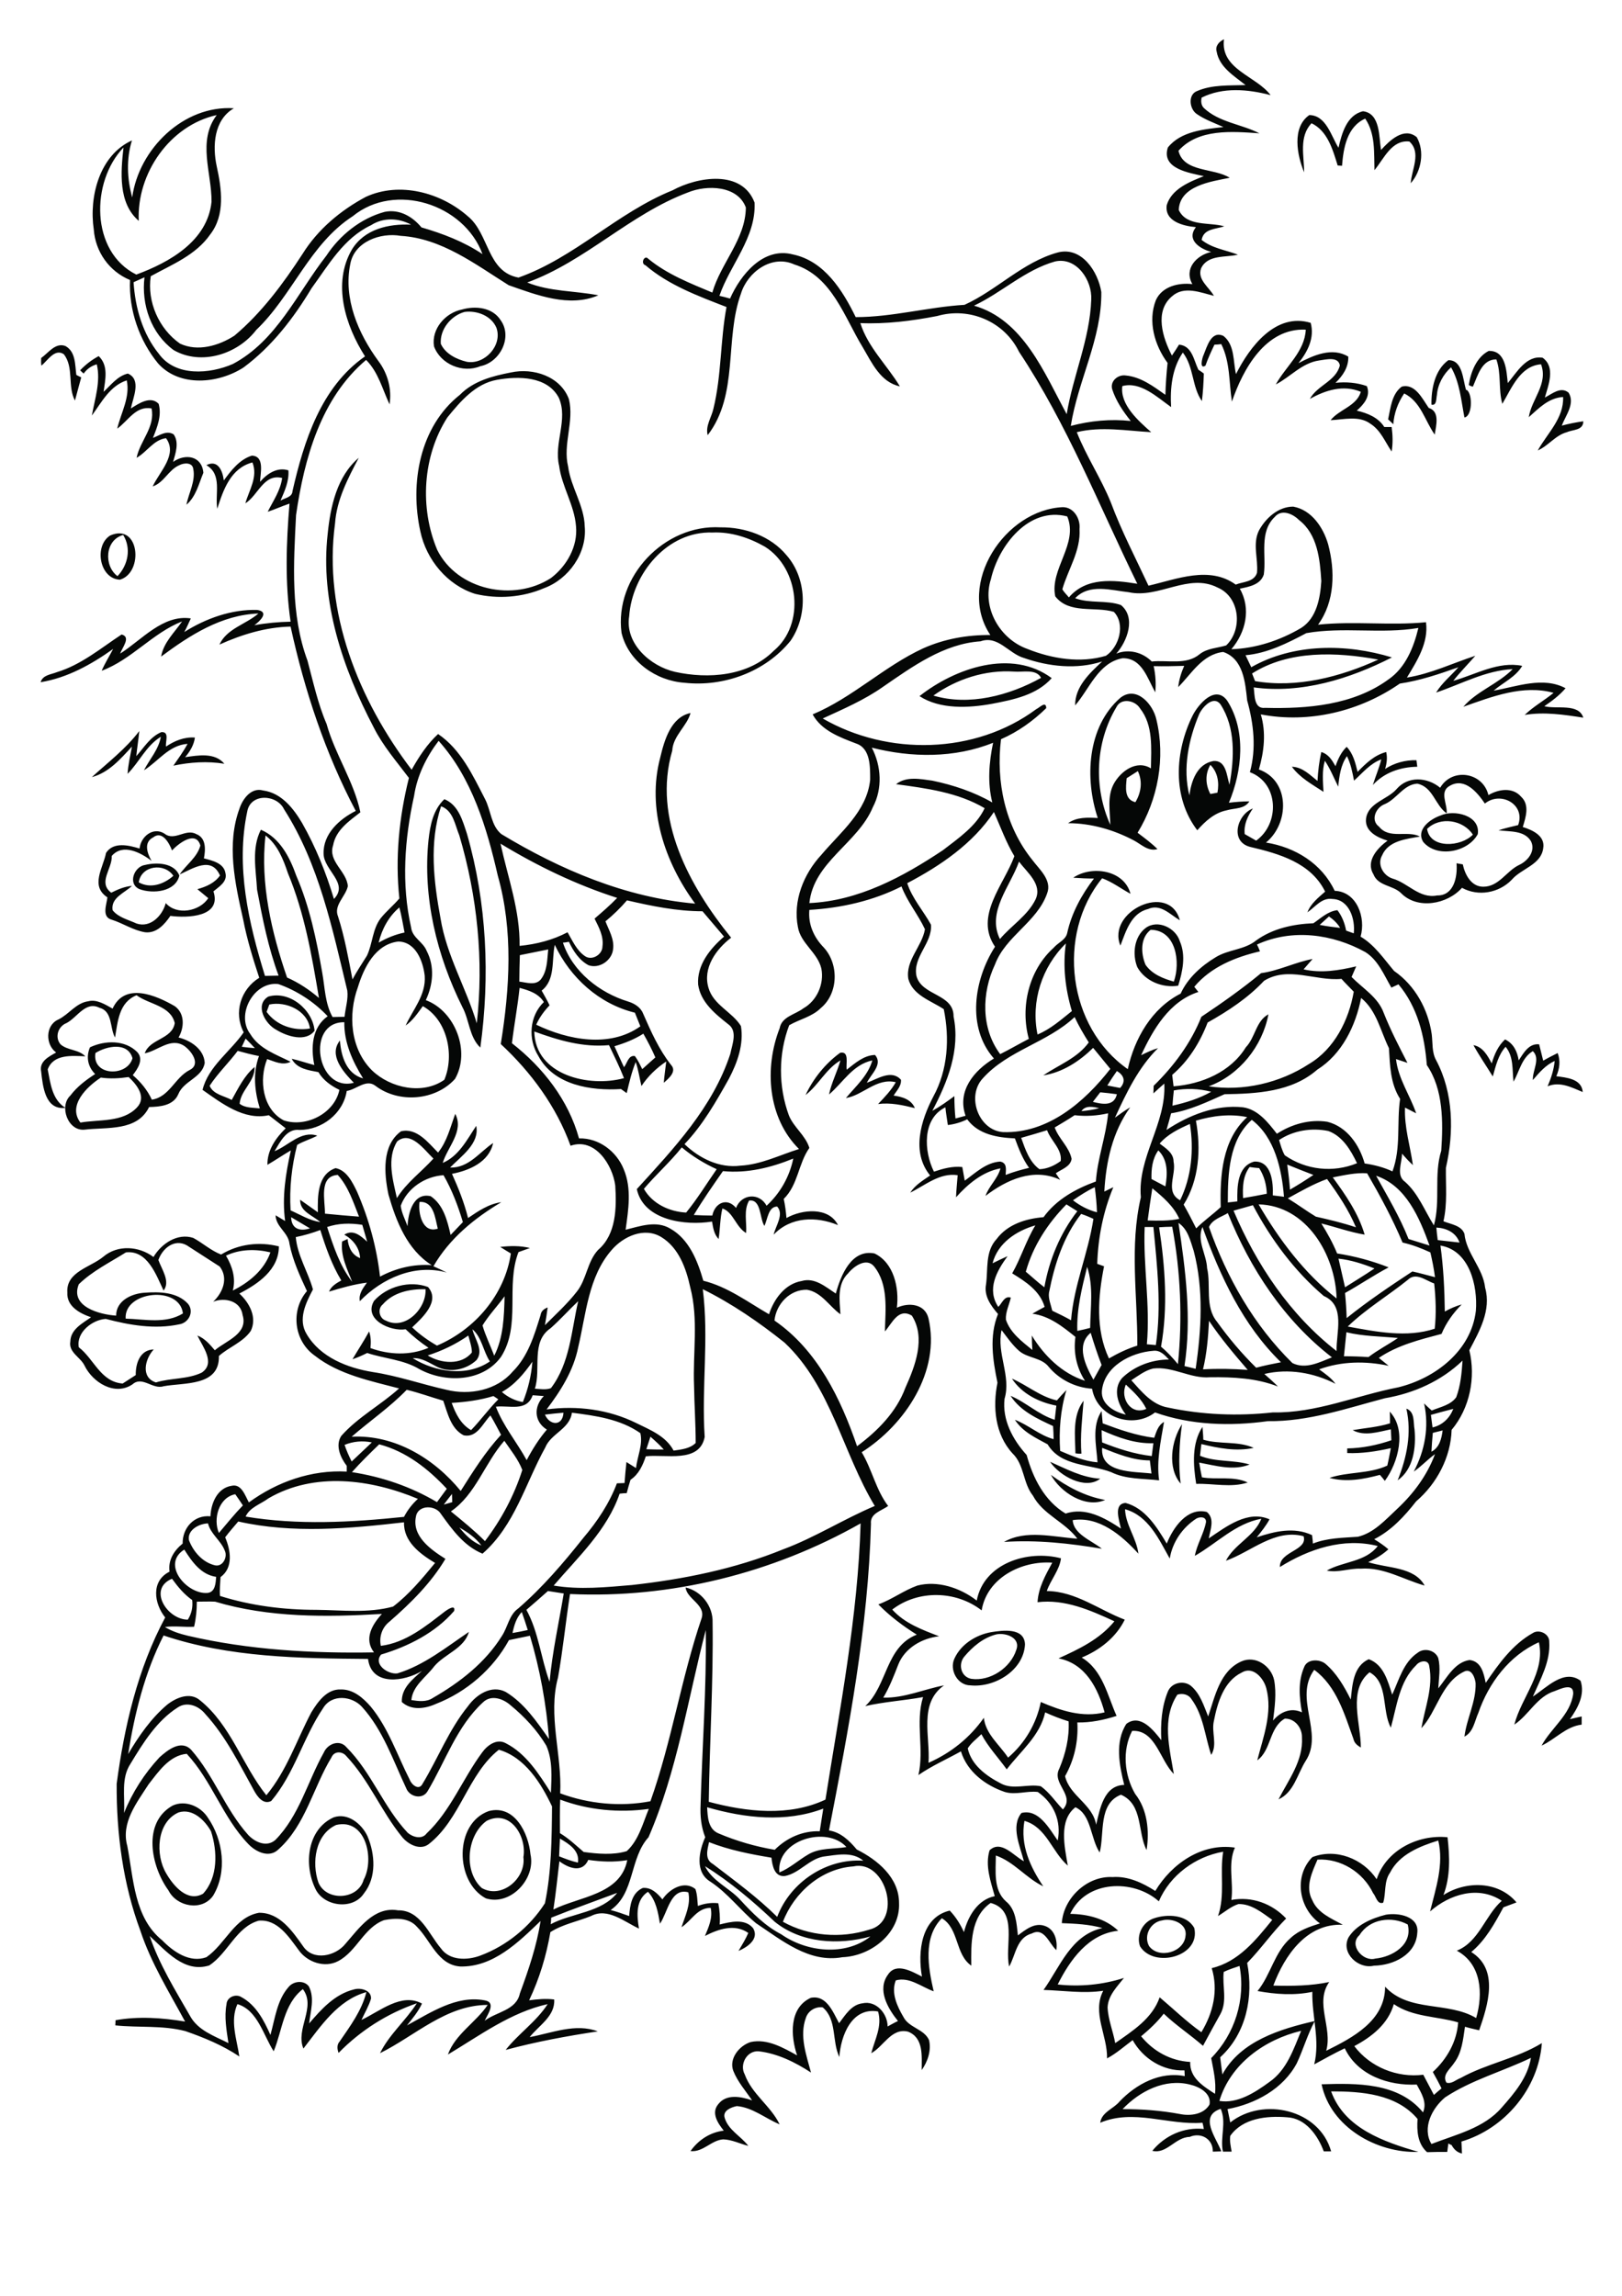 <?xml version="1.0" encoding="utf-8"?>
<!-- Generator: Adobe Illustrator 21.0.2, SVG Export Plug-In . SVG Version: 6.00 Build 0)  -->
<svg version="1.2" baseProfile="tiny" id="Layer_1" xmlns="http://www.w3.org/2000/svg" xmlns:xlink="http://www.w3.org/1999/xlink"
	 x="0px" y="0px" viewBox="0 0 595 842" overflow="scroll" xml:space="preserve">
<path fill="#050706" d="M426.3,704.3c-4.2,0.6-6.9,5.5-4.8,9.4c3.6,4.9,12.9,2.3,13.4-3.8C435.6,705.4,429.8,703.3,426.3,704.3
	 M423.4,703.5c4.8-1.6,12-1.4,14.7,3.6c2.4,10.5-14.8,14.9-19.9,6.7C416.7,709.7,419.2,704.8,423.4,703.5 M498.7,709.7
	c-4.1,3.6,1.3,9.9,5.8,8.6c6.3-0.6,13.8-5.1,11.9-12.5C510.5,702.6,502.4,703.7,498.7,709.7 M508.4,702.2c4.6-0.8,12.3,0.6,11.5,6.7
	c-0.5,8-8.8,11.9-15.9,12c-5.7,1.4-12.3-4.7-9.3-10.4C497.6,705.9,503.2,703.5,508.4,702.2 M411.8,773.5c7,0,14,0.5,21,1.8
	c3.8,0.8,8.8,0.2,10.9-3.5c0.7-4.2-3.8-6.5-7.2-7.3C427.3,762.2,418.1,766.9,411.8,773.5 M447.3,770.5c6.6,1.1,13.1-3.1,18.3-6.9
	c6.4-4.4,8.9-12,11.7-18.8C463.9,748,451.4,756.9,447.3,770.5 M448.9,723.2c-0.6,5.1,1.4,10.6-1.2,15.4c-2.2,3.9-4.3,7.8-6.4,11.7
	c-4.7-4.1-9.9-7.5-14.4-11.8c-2.4,3.1-5.3,5.8-8.3,8.3c4.5,5.5,10.8,9,18,9.4c-0.2,5.9,4.8,8.9,9.1,11.7c0.5-4.4-0.6-8.8-1.4-13.1
	c8.7-8.8,12.7-21.6,10.4-33.8C452.7,721.7,450.7,722.3,448.9,723.2 M425.1,697.3c-9.3-8.3-26.8-7.8-32.5,4.6
	c6.4,0.1,12.9,1.7,17.6,6.2c-10.9,1.1-17.7,10.7-22.2,19.7c8.2,0.9,16.5,0.1,24.3-2.4c-2.5,3.2-5.8,6.4-6,10.8
	c0.2,4.5,2,8.7,2.8,13.1c6.4-4.5,13.6-9,16.3-16.8c5.1,4.3,9.8,8.9,15.3,12.8c4.3-7.1,6.3-15.3,3.8-23.5
	c9.8-2.3,16.2-10.3,22.2-17.7c-3.7-2.6-7.6-5.9-12.4-5.8c-2.8,0.9-5,2.9-7.5,4.4c2.7-7.7,0.6-15.8,1.9-23.6
	C438.5,680.9,429.2,687.7,425.1,697.3 M423.8,693.5c6-10,17.1-17.7,29.2-15.9c-2.7,6.1-0.4,12.8-1.3,19.2c7.5-1.4,14.9,1.3,20.1,6.8
	c-5.1,5.1-9.3,11.2-14.3,16.3c2.4,12.3-0.3,25.9-9.9,34.6c0.3,2.1,0.5,4.2,0.8,6.3c6.7-12.3,21.3-16.7,33.9-19.6
	c-2.7,5-4.2,10.4-6.6,15.5c-5,9.4-15.2,14.9-25.4,16.8c0.3,1.6,0.7,3.3,1,4.9c12-9.5,32.7-4.8,37,10.6c-0.7,0-2,0-2.7,0
	c-2.2-5.9-6.7-12.2-13.5-12.5c-7.4-0.6-16.2,0.3-20.8,6.8c-0.3,1.9,0.2,3.9,0.5,5.8c-0.8,0-2.4,0-3.2,0c-1.1-5.3,1.4-10.6-0.8-15.7
	c-8.2,2.7-1.6,10.6,0.2,15.6c-0.8,0-2.3,0.1-3.1,0.1c0.1-4.7-4.4-7.2-8.5-5.4c-5.3,0.1-8.4,6.4-13.7,5.1c4.6-5.6,11.6-8.8,18.9-8
	c-0.1-0.6-0.3-1.7-0.5-2.3c-12.5,1-25.2-5.2-37.5,0c0.5-3.9,4.9-5.1,7.1-7.8c6.1-6.4,14.9-11.1,23.9-9.3c0-0.5-0.1-1.6-0.1-2.1
	c-7.9,0.3-15.2-4.3-19-11.1c-3.1,2.3-6,4.9-9.4,6.7c0.2-8.4-5.6-16.7-1.4-24.8c-7.3,1.1-14.6-0.1-21.9-0.3
	c6.1-8.5,10-20.1,21.6-22.7c-4.9-1.4-9.9-1.6-14.9-1.8c0.6-9.2,9.3-17.4,18.6-16.9C413.8,688,419.1,690.5,423.8,693.5 M530.1,769.2
	c-4.8,4-8.5,11.2-5,17.1c9-3.5,19.3-5.8,25.8-13.4c4.7-5.3,9.5-11,10.7-18.2C551.2,759.7,539.8,762.8,530.1,769.2 M511.3,735
	c-2.1,7.3-8.1,12-14.5,15.4c5.8,7.7,15.7,11.7,25.3,10.5c1.3,2.5,2.6,4.9,3.9,7.4c0.9-0.8,1.8-1.6,2.8-2.4c-1-2-2.1-4.1-3.2-6
	c5.2-4.8,8.8-11.1,9.3-18.2C527,739.4,518.3,739.8,511.3,735 M509.9,686.8c-2.3,3.3-1.4,7.4-2.5,11c-2.2,0.8-2.6-2.3-3.7-3.5
	c-3.7-7.7-11.9-12.8-20.4-12.3c-2,4.6-4.6,10-1.9,14.9c2,4.7,7,6.7,11.2,9c-13.3-0.6-21.4,11.3-25.5,22.3c6.9,0.2,13.8,0.1,20.5-1.3
	c-5.4,7.7,1.3,16.7-1.1,25.2c9.7-4.8,21.6-11,21.6-23.5c8.7,9.5,23,5.3,33.4,11.5c2.6-8.9,2-19.8-7.1-24.7
	c8.2-3.3,10.3-12.8,16.5-18.3c-8.6-5.7-19.1-2.4-26.3,3.9c2.1-8.5,5.1-17.2,3-26C520.8,677.1,513.3,680.1,509.9,686.8 M505,689.2
	c3.5-10.7,15.2-16.5,26-15.4c0.8,7,1.1,14.4-1.5,21.2c8.3-5.3,20.2-5.2,26.8,2.7c-1.6,0.6-3.2,1.2-4.8,1.8
	c-3.2,5.9-6.5,12-11.8,16.4c10.3,6.4,6.1,19.5,2.9,28.7c-1.7-0.4-3.5-0.8-5.2-1.3c-0.7,4.6-1.1,9.5-4,13.3c-1.4,2.2-4.5,4.3-2.8,7.2
	c1.9,0.6,3.5-1.1,5.2-1.7c9.5-5.3,20.5-7.1,29.8-12.8c-1.2,16.6-13.6,31.4-29.5,36.1c0.1,1.5,0.1,2.9,0.2,4.4
	c-1.8-0.4-3-1.6-3.8-3.1c-0.3-0.1-0.9-0.4-1.2-0.6c-0.1,0.8-0.3,2.3-0.4,3.1c-2.5,0-4.9,0-7.4,0.1c-3.5-3.1-3.8-7.8-3.5-12.2
	c-7.8-9.2-20.6-10.1-31.7-10.1c4.9,13.6,19.4,18.5,32,22.2c-15.3,0.5-32.2-9.1-35.5-24.8c12.9-0.4,28.2-0.7,37.2,10.3
	c1.6-3.6-0.6-7.1-2.3-10.2c-10.3,0.5-21.7-3.4-26.4-13.3c-3.8,1.8-7.5,3.9-11.2,5.9c2.2-8.9-0.9-17.7-0.7-26.6
	c-6.7,1.4-13.5,0.9-20.1-0.3c4.9-6,6.2-14.3,12.2-19.5c3-2.8,6.9-4.1,10.7-5.3c-7.8-5.5-9.7-17.3-2.8-24.3
	C490.1,677.7,500,681.7,505,689.2 M123.3,669.3c-7.7,3.5-9,13.9-6.5,21.1c2.9,7,14.5,6.4,16.6-1
	C137.5,681.8,134.2,666.7,123.3,669.3 M122.4,666.5c5.2-1.8,10.3,2.4,12.4,6.9c2.8,6.6,3.4,15.1-1.3,21c-4.1,6.3-15,4.8-17.9-1.9
	C111.4,683.7,112.7,670.9,122.4,666.5 M178.5,667.8c-7.2,5.2-8.6,18.4-1.8,24.6c7.3,4.2,16.3-3.5,15.3-11.3
	C193.3,673.5,187.2,663.4,178.5,667.8 M179.3,664.2c9.5-2.5,14.6,8.2,15.3,15.9c2,9-7.4,19-16.4,16.1
	C166.8,690.1,166.6,668.7,179.3,664.2 M65.5,664.7c-8.1,3.6-8.6,15.6-4.5,22.4c2.6,4.5,7.8,10.7,13.5,7.4c5.5-6,5.3-15.5,2.9-22.9
	C75.1,667.5,70.6,663.1,65.5,664.7 M63.3,662.2c4.7-2.2,10.4,0.3,13,4.5c5.6,8.1,7.1,19.8,1.9,28.5c-4.1,5.9-13.4,4.1-16.4-1.9
	C55.4,684.5,52.1,668.5,63.3,662.2 M365.5,599.4c-4.8,1.2-8.7,4.5-11.8,8.2c-2.3,2.8-1.2,7.4,2.6,8.1c6.9,1,14.4-4,16.5-10.6
	C374.5,600.6,368.9,598.7,365.5,599.4 M363.5,598.6c4.3-0.7,12.3-1.8,12.5,4.5c-0.5,9.5-11.1,15.9-20,15c-4.8,0-7.8-5.7-5.9-9.8
	C352.5,603,358,599.6,363.5,598.6 M383.4,628c-1.9,8.6-9,14.2-14.1,20.9c-3.1-4.3-6.8-8.2-9.3-12.9c-1.7,1.7-3.7,3.1-5,5.2
	c1.3,6.1,6.8,10.1,12,12.8c4.6,2.6,10,0.1,14.8,1.1c3.2,2.3,5.4,5.7,8.1,8.5c4.7-5.2-4.3-9.5-1.3-15c2.3-5.5,3.7-11.3,3.4-17.3
	C389.1,630.4,386.2,629.3,383.4,628 M360.1,590.6c-9.4-7.3-23.3-7.6-32.8-0.3c4.6,5.1,11,7.4,17.2,9.8c-6.3,0.7-12.6,4.3-15,10.4
	c-1.6,4.1-3.2,8.3-5.5,12.1c7.8,0.2,14.9-3.1,22.3-4.5c-9.4,6.6-5,18.9-5.7,28.4c8.2-3.6,15.2-9.2,20.3-16.5c0.7,6,5.7,9.8,8.9,14.6
	c6.2-5.3,10.4-12.5,12-20.4c7.4,3.2,15.3,5.8,23.4,3.8c-2.4-8.8-7-17.9-16.9-19.8c7.5-3.4,15.1-7,20.5-13.6
	c-8.9-4.1-18.2-8.2-28.2-7c0.3-5.3,2.9-9.9,5.4-14.5C374.8,572.3,362.1,578.6,360.1,590.6 M358.3,587c2.6-13.7,18.7-18.7,30.9-15.5
	c-0.5,4.3-3.8,7.9-5.2,12c10.6,0.1,19.1,6.9,28.6,10.5c-3.2,6.5-9.2,11.2-15.8,13.9c7.7,4.6,9.4,13.8,12.8,21.4
	c-4.7,1.5-9.5,2.5-14.4,2.4c0.4,6.9-1.1,13.7-4.5,19.7c1.7,7.3,10.1,10.2,11.4,17.8c1.4-5.8,2.8-14.4,10.3-14.6
	c-1.8-7.2-3.5-15.8,0.8-22.4c5.1-3.8,9.9,2.3,12.8,6c-0.3-6,0.1-12.2,2.4-17.8c1.3-3.3,5.8-4.3,8.5-2.1c3.4,2.9,4.7,7.3,6.3,11.2
	c2.5-7.4,4.3-16.7,12.2-20.2c5.2-2.3,10.9,1.7,12,6.9c0.9,4.9,0.2,9.9-0.4,14.8c2.7-3.2,6.6-4.9,10.6-3c-1-5.5-1.5-11.3,0.8-16.6
	c1.1-3,5.5-3,7.7-1.3c4.2,3.5,7,8.4,9.4,13.2c0.6-5.5,0.9-12.2,6.6-14.8c5.5,2,7,8.1,8.6,13c2.5-5.4,4.1-11.9,9.4-15.4
	c2.4-1.9,6.4-0.9,7.5,2c0.9,3.7,0.2,7.4,0,11.1c3.2-3.9,6-9.6,11.5-10.4c4.3,0.5,5.2,4.9,5.9,8.4c4.7-6.9,9.8-14.1,17.3-18.3
	c2.3-1.5,6.1,0.3,6,3.2c0.5,7.2-3.2,13.7-6,20.1c5-3.2,11.4-10.3,17.5-5.8c1.7,5.1-1,10-3.9,14.1c1.4-0.3,2.8-0.7,4.3-1
	c0,0.8,0,2.3,0,3c-5.8,0.7-9.7,5.4-14.7,7.7c3.5-6.5,10.6-11.3,11.6-19c0.2-4.2-4.7-1.8-6.8-1c-6.5,2-9.4,8.7-14.8,12.3
	c2.6-10.1,11.5-19.2,9-30.2c-10.8,4.8-18.4,14.9-22.2,25.9c-1.4,3.1-1.8,7-5.1,8.7c0.8-6.6,4.3-12.8,4.1-19.6
	c-0.2-1.9-1.4-5.3-3.9-4.4c-8.7,3.9-10.2,14.8-16,20.9c1.3-7.5,4.4-15,2.9-22.7c-0.3-2.7-3.6-2-4.8-0.4c-6.2,6-7.1,15-9.3,22.9
	c-3.4-6.2-0.8-16.5-7.8-20.3c-8.1,6.6-3.2,18.7-3.2,27.6c-1.2-0.7-2.4-1.6-2.7-3.1c-3.3-9.1-6.2-19.4-14.4-25.4
	c-7.7,10.5,3.7,23.1-3.2,33.5c-3,4.8-4.3,11.5-9.9,14c3.7-7.2,9.1-14.2,8.6-22.7c0.1-3.5-2.6-7-6.3-6.9c-5.8,3.3-4.9,11.6-10.1,15.3
	c2.2-8.6,5.7-17.5,3.3-26.5c-1-3.7-4.9-8.2-9-5.7c-6.6,3.2-8.9,11.1-10.2,17.7c-1,4.2,1.4,8.7-1,12.5c-2.3-6.8-2.8-14.4-7.2-20.4
	c-1.1-1.8-3.3-2.3-5.2-1.7c-5.8,8.8-2.9,19.6-1.3,29.1c-5.1-5-6.7-16.3-15.3-15.8c-3.7,7.1-2.9,16.2,1.1,23.1
	c4.5,5.7,5.3,13.6,4.2,20.6c-3.4-6.5-1.2-16.7-9.4-20.3c-8.4,3.3-6,14.2-7.8,21.2c-3.4-5.1-3-13.9-8.9-16.6
	c-6.2,4.8-4,14.4-2.8,21.4c-5.8-5-7.8-14.1-15.9-16.4c-1.6,8.8,2.1,16.9,6.9,24c-6.3-3-10.7-9-17.4-11.3c0,5.6-1,12.6,3.7,16.8
	c3.7,3,3.9,8.1,4.4,12.5c2.8-2.1,6.1-4.8,9.8-3.5c3.7,1.2,4.8,5.4,4.3,8.9c-2.7-2.4-4.4-8.5-9-6.1c-5.6,1.5-5.9,7.9-8.3,12.1
	c-1.8-7.3,3.5-20.6-6.8-23.3c-7.4,5.1-7.2,15-7.1,23c-6-4.2-4.4-13.5-10.8-17.4c-7,7.1-5,18.1-3,26.8c-4.5-1.6-8.9-5.4-13.9-4
	c-1.8,4.6,0.5,9.5,2.8,13.4c2,4,7.6,4.4,9.4,8.5c0.9,3.8-0.5,7.9-2.7,11c0-5.1,0.8-11.8-5-14.1c-6.1-1.5-9,5.5-13.5,7.9
	c1.3-5,4.1-9.9,2.5-15.3c-9.7-1.7-13.7,9-14.2,16.7c-2.8-5.8-0.8-13.7-6.1-18.2c-2.7-0.4-5.4,1.3-6.2,3.9c-2.4,6.6,0.2,13.6,1.9,20
	c-5.8-3.8-12.3-7-19.2-7.8c-4.4-0.3-7.1,4.9-5.1,8.5c2.6,7.2,9.5,11.5,12.8,18.3c-5.3-2.2-9.9-6.2-15.7-6.7c-2,0.4-5.2,1.6-4.5,4.2
	c1.3,4.6,6,6.8,8.7,10.4c-3.1-0.8-6-2.3-9.2-2.4c-4.4,0.3-7.4,4.8-12,4.3c2.9-4.1,7.2-6.9,12.2-7.5c-2.1-2.6-4.7-6.4-2.1-9.6
	c3-4,8.4-2.9,12.5-1.5c-2.4-3.5-5.3-6.8-6.9-10.8c-1.7-4.5,2.2-9.3,6.4-10.6c6.1-1.3,11.9,2.1,17,4.9c-2.4-7.1-3-17.4,5-21.1
	c5.8-1.2,8.2,5.3,10.4,9.3c2.3-3,4.5-6.8,8.6-7.3c5-1.1,9.2,3.8,9.2,8.5c1.3-0.7,2.5-1.4,3.8-2c-3.7-4.6-7.8-11.5-3.6-17.1
	c3-4.5,8.8-1,12.4,0.8c-1.6-8.9-0.4-21.7,10.2-24.2c2.2,2.3,3.9,5,5.2,7.9c1.5-5.8,5-11.9,11.3-13.2c-1.5-5.4-3.6-11.2-1.9-16.8
	c4.2-4,8.9,2.1,12.6,4c-1.4-5.5-4.9-12.8-0.9-17.7c6.3-1.6,10.2,5.7,13.3,10.1c1.4-7.1-1.4-13.7-7.3-17.8c-4-0.5-8.1,1.2-12.1,0
	c-7.1-2.4-13.8-7.4-16.1-14.9c-5.2,2.9-10.7,5.3-15.6,8.7c2.2-9.5-1.2-19.2,1.7-28.6c-7.1,1.3-14.2,1.7-21.2,3.3
	c8.2-7.6,7.4-21.7,18.9-26.2c-5.1-3.2-9.9-6.8-14.1-11.1c5-1.8,9.3-5.1,14.3-6.9C343.8,579.6,352.1,582.2,358.3,587 M385.5,540.9
	c6,4.4,12.6,7.9,19.9,9.2C398.2,553.3,389,547.3,385.5,540.9 M385.2,536.1c5.9,2.6,11.7,5.8,18.4,6.2
	C398.1,546.6,388.6,541.2,385.2,536.1 M438.8,544.2c-1.1-6.9-1.7-14.8,2.3-20.9c0.1,1.5,0.3,3.1,0.3,4.7c6,1.8,12.8,0.4,18.5,3
	c-6.4,1.4-13,0.1-19.2-1.4c-0.2,1.4-0.3,2.9-0.5,4.3c5.8,2.4,12.3,1.4,18.2,3.2c-6,2.4-12.5,0.4-18.5-0.7c0.3,1.8,0.6,3.6,1,5.4
	c5.5,1,11.6-0.6,16.8,1.9C451.6,545.7,445.1,544,438.8,544.2 M433.1,544.1c-5-5.8-3.4-15.8,0.5-21.8
	C432.6,529.5,432.2,536.8,433.1,544.1 M509.8,517.7c6.3,6.7,3.2,18.6-1.8,25.4c-0.6-0.8-1.2-1.5-1.8-2.2c-6,1.6-12.4,2.8-18.5,1.1
	c6.8-2.3,14.5-1.4,21.2-4.5c0.5-2.1,0.9-4.3,1.3-6.4c-5.3,1.2-10.6,2-16,1.8c0-0.4,0-1.3,0-1.7c5.5-0.1,11-1.2,16.2-3
	c-0.1-1.4-0.1-2.7-0.2-4c-4.5,0.9-9.6,2.7-14,0.3c4.6-0.8,9.2-1.1,13.7-2.5C509.9,521,509.9,518.8,509.8,517.7 M515.9,516.6
	c3.2,1.2,2.5,5,3,7.7c0.6,6.5-0.4,14.6-6.2,18.6C516.1,534.4,517.9,525.6,515.9,516.6 M394.5,533c-0.1-6.4-1.2-13.8,3-19.3
	c-0.5,6.5-1.3,12.9-0.8,19.4C396.1,533.2,395,533.1,394.5,533 M404.3,531c-0.7,9.4,11.6,8.6,18.1,9.4c-0.2-1.6-0.4-3.2-0.6-4.8
	C415.6,535.6,409.9,533.2,404.3,531 M404.1,524.5c0,1.5,0.1,3,0.2,4.5c5.8,2.3,11.9,4.3,18.2,5c0.2-1.6,0.4-3.2,0.6-4.7
	C416.3,529.5,410.1,527.2,404.1,524.5 M371.2,505.6c5.6,2.4,10.3,6.6,16.5,8c1.1-1.3,2.3-2.6,3.5-3.8c-2.2,7.2-2.8,14.8-2.3,22.3
	c4.4,1.9,8.9,3.8,13.7,4.2c-0.4-6.2-2.2-13.2,1.5-18.8c0.1,1.1,0.3,3.4,0.4,4.5c6.1,2.3,12.4,4.5,18.9,5.3c0.8-2.2,1.4-4.6,3.6-5.8
	c-1.2,7.1-2.8,14.2-1.8,21.4c-5.9-0.7-12.1-0.3-17.6-3c-7.8-3-18.4-2-23.3-10.2c-4.4-2.4-9.2-4.6-12-9c5,1.9,9,5.7,14.2,7.1
	c0-1.6-0.1-3.2-0.2-4.8c-5.8-2.7-12-5.5-15.6-11.1c5.7,2.4,10.2,6.9,16.2,8.8c0.2-1.8,0.4-3.5,0.6-5.2
	C381.1,514.3,374.8,511.1,371.2,505.6 M156.9,497.1c4.8,3,12.4,3.7,16.2-1.1c0-2.1-0.8-4.2-1.3-6.2
	C167.2,493,162.2,495.4,156.9,497.1 M173.3,487.5c0.8,3.6,4.3,7.7,1.5,11.3c-3.8,3.6-9.9,4.8-14.6,2.4c-2.8-1.4-5.5-3.3-8.8-3.1
	c8.2,5.1,19.8,7,28.3,1.2C177.2,495.5,176.8,490.5,173.3,487.5 M177,486.1c1.1,3.8,2.9,7.4,4.3,11.1c3.4-6.7,3.6-14.4,3.8-21.8
	C182.5,479,179.4,482.2,177,486.1 M140.4,478.4c-2,1.6-1.3,5.1,1.1,5.9c7.1,3.7,15-4.4,14.6-11.5
	C150.4,472.7,144.3,473.9,140.4,478.4 M183.5,457.3c3.6-0.4,7.3-0.5,10.9,0.4c-1.4,0.5-2.8,1-4.2,1.5c-4.8,12.4,1,26.8-6.4,38.4
	c-6.7,9.3-20.5,9.7-30,4.5c-5.8-3.5-12.8-3.8-19.1-5.9c-1.8,0.9-3.6,1.7-5.4,2.3c2-3.4,4.2-6.7,6.1-10.2c0.7,2,0.7,4,0.5,6.1
	c6.9,2.5,14.5,2.8,21.3-0.1c-3-2-5.8-4.3-8.4-6.8c-5.6,0.9-15.6-3.6-11.6-10.4c4.7-5.3,13.1-7.6,19.8-5.1c4.6,5.2-2,11.2-5.8,14.8
	c2.7,2.6,5.8,4.8,9.1,6.7c13.9-5.9,24.9-18.7,27.1-33.8C186,458.9,184.8,458.1,183.5,457.3 M46.1,483.6c7,0.2,14.7,2,21-1.9
	C65.9,471.3,45.4,473.5,46.1,483.6 M82.9,460.5c2.3,3.9,3.7,8.3,2.5,12.8c6-3,11.5-7.5,13.8-14C93.8,458,88,458.1,82.9,460.5
	 M58.1,462.1c1.2,3.4,4.5,7.9,1.9,11.2c-2.7-5.7-5.9-14.9-13.8-14c-5.9,3.7-12.4,6.9-17.3,11.7c-3.3,8.2,7.6,11.1,13.7,11.5
	c0-5.5,5.7-8.1,10.4-8.4c5.5-0.4,12-0.3,16,4.1c2.3,2.9,0.2,7-3.3,7.5c-8.9,1.9-18.2,0.3-26.9-2c-4.9,0.3-10.9,4.9-9.9,10.4
	c5.6,4.3,8,12.7,16.1,13.3c1.6-1,3.2-2.1,4.8-3.1c-0.1-4.3,1.6-9.3,6.6-9.4c-3.2,3.4-4.9,10.3,0.8,12.1c5.5-1.7,11.6-1.1,16.8-3.6
	c5.2-3.5,0.3-9.6-1.6-13.6c2.7,1,4.6,3.3,6.4,5.4c4.1-3.5,12.3-6,10.2-12.9c-0.7-5.2-6.5-6.6-10.8-4.9c3.5-3.3,5.7-8.6,2.4-12.9
	c-4-2.6-8.1-5.2-12.1-7.8C64,454.2,59.6,457.8,58.1,462.1 M56.3,461c2.9-4.9,8.8-8.9,14.6-7c3.5,1.9,6.4,4.6,10.2,6.1
	c6.4-3.9,14-4.8,21.2-3c0,8.6-7.7,13.8-14.5,17.3c3.7,3.4,6.6,8.7,4.2,13.7c-2.9,4.2-8,5.9-11.7,9.2c0.3,11.2-12.8,9.7-20.3,11.1
	c-4,1.3-7.8-3.9-11.4-0.7c-6.5,4.4-14.6-0.7-17.6-6.9c-1.5-3.1-5.9-4.8-5.2-8.8c0.1-4.5,4.5-6.7,7.6-8.9c-4.1-1.4-9-4-8.7-9.1
	c-0.5-7.6,8.5-9.2,13.2-13.1C43.2,456.4,51,457,56.3,461 M295.5,401.6c2.8-6,7.3-11.6,12.7-15.5c3.5-0.7,2,4.1,2.4,6.2
	c3.1-2.4,6.3-5.3,10.4-5.4c3,3.5-1.6,7.1-3,10.2c3.9-1.4,9-5,12.5-1.1c0.2,2.3-1.6,4-2.7,5.8c3.1,0.4,6.5,1.4,7.8,4.6
	c-4.4-1.1-8.9-2.1-13.5-1.5c2.4-2.5,4.8-5,6.5-8c-7.1-1.7-12,4.8-18.3,5.8c3.6-4.3,8.1-8.2,9.7-13.8c-7.2,1.5-10.8,8.2-15.9,12.5
	c0.9-4.3,3-8.3,4.2-12.5C302.9,392.1,300.3,397.9,295.5,401.6 M547.2,390c1-3.3,2.3-6.4,4.9-8.8c3.1,1.5,4.5,4.4,5,7.7
	c1.8-2.7,3.7-6.3,7.5-5.9c0.5,2,1,4,1.5,6c1.7-1,3.5-1.9,5.3-2.8c1.1,2.8,0.7,5.8-0.5,8.5c3.7,0.5,9.3,0.9,9.7,5.8
	c-4.1-1.7-8.4-4-12.9-2.1c1.3-3,2.3-6.1,2.6-9.3c-3.3,1.5-5.7,4.3-8,7c-0.2-3.5,2.9-7.8,0-10.6c-4.1,2.4-4.9,7.4-7.1,11.2
	c-0.5-4.4,0.1-9.2-2.9-12.8c-2.7,3-3.6,7-4.7,10.9c-2.3-3.8-4.9-7.5-7.1-11.5C543.9,383.9,545.7,387.1,547.2,390 M98.8,368.4
	c-0.3,0.7-0.7,2-1,2.7c3.6,5,10,7.1,15.9,6.1C112.8,370.6,104.9,367.1,98.8,368.4 M98.4,365.5c7.8-2.3,16.3,4.8,17,12.5
	c-3.2,4.3-10.1,2.1-14-0.3C97.3,375.6,93.3,368.6,98.4,365.5 M29.5,411.7c6.8-1.2,15.5,0,20.7-5.5c3.7-3.8,0-8.4-3-11.2
	c-3.4,0.5-6.8,0.7-10.2,0.2C31.9,398.5,24.7,405.4,29.5,411.7 M35,386.2c-1.3,8.5,11.7,8.8,13.6,1.9C46.9,382,39.1,383.6,35,386.2
	 M41.3,369.9c4.5-9.8,15.9-4.9,22.8-0.9c3.8,2.7,3.5,7.9,1.4,11.5c4.5,1.1,9.3,4.3,9.6,9.3c-0.9,5.5-7.7,6.5-9.7,11.5
	c-1.8,4.2-6.7,4.6-10.7,4.7c-4.4,9-15.4,7.3-23.7,8.3c-6.1,0.6-9.4-8.6-5.2-12.5c2.5-3.3,5.7-5.7,9.1-7.9c-2.7-2.7-3.4-6.3-1.9-9.8
	c5.5-2.6,12.9-2.8,17.4,1.8c2.4,2.7,0.1,6.1-1.7,8.4c2.9,2.5,5.4,5.5,7,9c6.5-1,8.4-8.1,13.9-10.9c4.2-2.1,0.6-7-2-8.8
	c-5-3.3-9.7,1.8-14.5,2.7c1.8-5.4,10.1-5.1,11-11.1c-1.5-6.4-9.4-6.8-14-10.2c-6.5,2.6-6.9,9.7-7.9,15.5c-2-3.5-0.8-9.6-5.7-10.9
	c-5.1-2.6-8.2,3.6-12.1,5.6c-3.1,1.2-4.4,5.2-2.2,7.8c2.6,2.3,6.6,1.8,9.1,4.4c-4.9-0.2-11.7-0.9-13.8,4.8c1,5.1,1.6,11.1,6.5,14.1
	c-7.5,0.9-8.3-8-8.9-13.3c-0.8-3.7,2.8-5.5,5.5-7c-4-2.9-4-10,0.8-12.1c3.9-1.9,6.5-6.1,11-6.7C35.5,366.4,38.6,368.4,41.3,369.9
	 M420.2,353.8c2.4,3.5,6.5,5.1,10.4,6.2c2.5-7,0.9-18.9-8.5-19C418.2,344,418.5,349.7,420.2,353.8 M420.3,340.3
	c4.4-3.2,11,0,12.5,4.9c2.3,5.3,1,11.1-0.6,16.3c-5.7,0.9-12.1-1.6-15-6.8C415.3,350,416,343.5,420.3,340.3 M411,346.8
	c-5.2-12.5,18-23.5,21.8-9.3c-3.6-2.1-7.1-6.2-11.7-4.1C414.9,334.9,413,341.6,411,346.8 M50.9,323.6c4.3,2.4,9.2,0.7,12.7-2.4
	C60.3,316.3,51.8,317.4,50.9,323.6 M53.3,317.2c4.2-1,10.6-0.8,12.5,3.9c-1.4,6-9.7,6.8-14.6,5C46.7,324.2,49.2,317.7,53.3,317.2
	 M56.2,307.1c-3.6,1.8-2.2,5.9-0.6,8.6c-4-3-10.5-6.5-14.6-1.8c0.2,4.8-5.2,9.7-0.2,13.5c2.4-1.2,4.9-2.3,7.6-2.5
	c-2.7,2.6-7.8,4.3-7.1,8.9c2.1,2.7,5.8,3.5,8.8,4.9c5.1,1.7,9.5-2.9,10.7-7.5c4,4.6,12.4,3.1,15.6-1.8c-1.3-1.1-2.7-2.2-4-3.3
	c3.2-0.9,6.3-2.2,8.3-5c-3.1-7.2-9.9-2.6-14.8-0.4c2.4-3.6,6.4-6.2,7.6-10.6c-1.6-5.7-8-0.8-10.4,1.8
	C62.1,309.2,59.5,304.5,56.2,307.1 M51.2,311.2c0.4-4.3,4.9-8.1,9.1-5.5c3.7,3,7.8-2,11.7,0.2c3.7,1.4,3.4,5.8,2.8,8.9
	c3,0.8,7.3,1.7,7.9,5.4c0.8,3.2-2.4,5-4.4,6.7c3.1,9.5-9.6,9.8-15.8,9c-2.1,3.1-5.1,6.5-9.3,6c-4.3-0.7-8.1-3.3-12.2-4.6
	c-3.8-1-1.9-5.5-1.6-8.2c-6.4-4.2-1.6-10.7-0.5-16.3C41.6,308.6,47.3,310,51.2,311.2 M523.5,304c1.1,7.4,12.5,6.6,16.8,2.1
	C536.8,300.7,528.3,299.3,523.5,304 M528.4,299.1c5-2.3,14.7-0.1,13.7,6.8c-3.5,6.6-14.9,8.9-20,2.9
	C519.3,304.3,524.6,300.4,528.4,299.1 M161.8,295.7c-4.4,13.3-2.7,27.6-0.2,41.1c2.2,13.6,9.4,25.5,13.3,38.5
	c2.6-23.1,0.2-46.6-6.4-68.9C166.9,302.6,166.3,297.3,161.8,295.7 M157.2,308c0.6-5.4,1.7-11,5.8-14.9c5.2,2.1,6.7,7.9,8.3,12.7
	c7.3,25.4,8.5,52.3,4.9,78.4c-4.1-3.9-4-10.1-6.6-14.9C160.2,350.4,155,329,157.2,308 M508,294.9c-3.3,1.2-5.4,5.9-2.1,8.3
	c3.8,4.7,10.3,1.2,15,3.6c-5,0.9-11.6,1.5-13.9,6.9c-1.9,3.3,0.4,7.4,3.8,8.5c5.7,1.6,9.9,7.5,16.4,6.2c6.2,0.1,7.5-6.9,7.1-11.8
	c0.6,0.1,1.8,0.3,2.3,0.4c0.8,3.8,3.1,8.2,7.5,8.2c5.8,0,8.5-5.8,13.2-8c3.2-1.5,6.1-5.1,4.3-8.7c-2.5-4.1-7.8-3.4-11.9-4
	c2.4-0.8,4.8-1.3,7.2-1.9c2.8-7.6-6.4-12.6-12.2-7.9c-2.7-4-7.3-9.6-12.7-6.6c-4.2,2.1-1,6.7-1.3,10.2c-4.3-3-5-9.7-10.8-10.9
	C514.9,287.7,512.4,293,508,294.9 M528.3,288.9c4.4-7.5,15.7-5.7,17.7,2.7c3.7-2.2,8.9-3,12,0.6c3.2,3,1.7,7.5,0.6,11.1
	c3.5,1.1,8.3,3.2,7.5,7.8c-0.8,6.1-8,7.4-11.5,11.5c-4.7,4.9-12.3,6.3-18.3,3c-5.4,6.1-16.4,8.1-22.4,1.9c-3-2.9-8.4-2.5-10.1-6.9
	c-2.9-4.8,1.5-9.6,5.2-12.3c-3.7-1.1-8.4-3.4-7.9-8c0.7-5.9,7.8-7,11.2-10.9C516.5,284.5,523.6,285,528.3,288.9 M489.9,281
	c0.9-2.6,2.1-5.2,4.1-7.1c2.4,2.5,3.2,5.9,4,9.2c3-3.1,6.2-6.2,10.5-7.3c0.5,2.1,0.2,4.2-0.4,6.2c3.4-2.2,7.4-3.3,11.5-3.2
	c0.1,0.6,0.2,1.8,0.3,2.4c-6.2,0.1-12.1,2.1-16.3,6.7c1-3.2,2.3-6.2,3.1-9.4c-4.1,1.5-6.9,5-10,7.8c-0.6-3.1-1.2-6.2-2.6-9
	c-2.3,3.3-2.8,7.3-3.2,11.2c-1.6-3.2-2.9-6.5-4.9-9.5c-1.1,3.7-0.7,7.6-0.5,11.4c-4.1-2.7-8.6-5.1-11.6-9.2c3.9,0.1,6.6,3,9.4,5.2
	c0.2-3.6,0.6-7.1,1.4-10.6C487.4,276.6,488.7,278.9,489.9,281 M33.7,285c5.9-5.4,12.4-10.3,17.4-16.9c-0.3,3.1-0.8,6.1-1.1,9.2
	c2.8-3.1,5.1-7.1,9.2-8.8c3.1-0.2,1.4,3.5,1.7,5.3c3.1-2.1,6.7-3.6,10.6-3.3c-0.4,2.8-1.8,5.1-3.6,7.2c4.8-0.7,10.9-1.8,14.4,2.4
	c-6.2-1-12.5-0.6-18.7,0.7c1.8-2.6,3.7-5.2,5.2-8c-6.9,0.5-10.7,6.4-16,9.7c2.1-4.1,5.4-7.6,6.2-12.3c-5.4,3.3-7.9,9.3-12.2,13.6
	c0.2-3.4,1-6.6,1.6-10C44.1,278.5,39.8,283.4,33.7,285 M444,291.2c0.7-0.1,2-0.4,2.6-0.5c0.7-3.7,0.1-7.5-2.6-10.2
	C442,283.9,442.2,287.8,444,291.2 M439.9,261.9c-3.9,9.3-6.1,19.9-3.6,29.8c0.7-5.3,2.8-11.5,8.8-12.6c4.7-0.4,4.9,5.4,5.9,8.7
	c1.8-9.8,2.3-20.9-3.3-29.5C445.1,254.9,441.1,259.3,439.9,261.9 M437.5,262.4c2.2-4.3,8.4-11.4,12.7-5.4c7,11,5.5,25.7,0.6,37.4
	c2.5-0.3,5-0.5,7.5-0.5c-1.8,2.9-5.4,2.4-8.4,3.3c-4.4,0.9-7.8,4-10.7,7.3C429.9,292.3,431,275.5,437.5,262.4 M413.3,285.4
	c-0.3,3.3-1,7.8,3.2,8.8c2.1-3.5,2.7-7.6,0.9-11.4C416.1,283.6,414.7,284.5,413.3,285.4 M409.5,259.4c-7.7,12.9-8.4,29.4-2.2,43.1
	c-0.1-5-1.2-10.3,1.2-14.9c2.5-4.7,8.4-9.1,13.7-5.8c0.1-7.4,0.9-15.8-4-22C416.4,256.8,411.2,255.8,409.5,259.4 M411,255.9
	c5.9-4.6,12,2.4,13.2,8c3.4,14,0.6,29.3-6.9,41.5c2.5,1.9,5.1,3.8,7.3,6c-3.4,1-6-1.8-8.7-3.2c-7.4-3.9-15.7-6.3-24.1-6.3
	c3.2-2.3,7.2-2.1,10.9-1.9C397.9,285.7,398.7,266.6,411,255.9 M342.4,255.1c13.1,3.9,27.8,0,39.5-6.5c-1.8-3.4-6.7-2-9.9-2.3
	C361.5,245.6,350.9,249,342.4,255.1 M337.3,255.3c13.1-10.3,33.8-17.5,48.5-6.6c-5.5,6.2-14,7.9-21.8,9.4
	C355.3,259.7,344.8,260.2,337.3,255.3 M43.1,211.3c3.9-4.1,5.1-10.2,2.1-15.1C38.5,198,38,207.5,43.1,211.3 M40.4,196.4
	c10.8-4.8,12.4,13.6,3.6,16.2C36.5,212.3,34.4,200.2,40.4,196.4 M261.4,195.3c-16.6-0.6-29.5,15.1-30.6,30.7
	c-1.6,10,7.7,18.3,16.8,20.4c12.3,2.7,26.9,1.6,36.2-7.7c11.7-9.7,9.4-30.3-3.2-38.2C274.8,197.2,268.2,195,261.4,195.3
	 M264.3,193.4c9-0.1,18.4,3.2,24.2,10.2c7.5,8.5,7.9,22.1,1.5,31.4c-9.2,11.4-24.5,17-38.9,15.4c-10.4-0.7-20.6-7.8-23.1-18.3
	C225.3,211.6,243.7,192.2,264.3,193.4 M509.2,153.8c0.9-4.1,1.3-9.3,5-12c4.9-1.3,7.6,4.5,9.9,7.8c4.2,1.3,2.7,6.5,2.2,9.8
	c-3.6-5.1-5.1-12.1-11.2-15.1c-2.3,3.4-3.7,7.2-4,11.3C510.4,154.9,509.8,154.3,509.2,153.8 M182.3,139.3
	c-7.9,1.4-13.4,7.9-18.2,13.8c-9.1,14.2-10.2,33.2-3.7,48.6c7.4,14.8,28.1,19.1,41.7,10.3c5.8-4.4,9.9-11.6,9.2-19
	c-0.6-7.8-5.2-14.5-6.2-22.2c-2-8.3,3.4-16.9-0.1-24.9C200.8,137.9,190.1,137.9,182.3,139.3 M187.4,136.6c8.2-1.8,18.2,1.4,21.3,9.8
	c2,8.2-2.3,16.5-0.3,24.7c1,7.6,5.9,14.2,6.1,22c0.9,9.7-5.9,19.3-14.9,22.6c-7.9,3.4-16.9,4.1-25.3,2.1
	c-10.2-3.2-17.9-12.5-20.1-22.9c-3.9-17.6-0.3-38.4,14.5-50.1C173.7,139.7,180.7,137.9,187.4,136.6 M531.3,132.1
	c5.3-0.1,5.3,7.2,6.5,10.9l0.4,0.1c2.1,1.9,1.8,9.6-1,10c-1.2-6.2-1.7-12.8-4.9-18.4c-2.9,2.6-4.9,6.3-5.2,10.2c-0.3,1.2,0,4-2,3.5
	C525,142.7,526.3,135.7,531.3,132.1 M29.4,135.8c2-2.1,4.2-3.8,6.8-5.2c3.7,3.5,2.4,8.7,1.8,13.1c2.7-2.5,5.1-5.8,8.9-6.7
	c5.1,2.2,1.9,8.8,1.1,12.8c2.9-1.8,7.2-4.8,10.2-1.7c1.2,4.3-0.5,8.5-2.1,12.5c2.4-0.9,5-2.9,7.6-1.3c2.1,3,0.7,6.9-0.2,10.1
	c4.5-3.2,10.6-2.2,11.1,4c-1.7,4.1-2.7,8.7-6.2,11.7c0.8-4.3,3.4-8.6,2.5-13.1c-0.3-2.5-3.4-2.3-5.1-1.4c-4,1.7-5.6,6.4-9.8,7.8
	c2.5-5.4,9.3-11.7,4.9-17.7c-4.6,0.6-7,5.1-10.8,7.2c1.3-6.3,6.9-11.3,5.5-18.1c-5.8-1.1-8.6,4.6-12.6,7.4
	c1.4-5.9,4.8-11.5,3.5-17.7c-6.2,2-9.2,8-12.8,12.9c1.1-6.2,3.3-12.5,1.8-18.8c-2,0.6-3.6,1.7-4.8,3.4
	C30.3,136.7,29.9,136.3,29.4,135.8 M538.8,141.2c0.7-4.7,2.8-10.2,7.3-12.5c6.3-0.2,6.5,7.3,7,11.8c3.3-3.9,6.8-10.3,12.8-9.3
	c4.8,3.5,2.1,10,0.8,14.6c2.6-1.3,5.8-4.2,8.7-1.8c2.5,4-1.1,8.4-2.5,12.1c2.6-0.7,5.2-1.2,7.9-1.6c0,3.4-3.8,3-6,4
	c-4.2,1.1-6.8,5-10.7,6.7c3.5-6.3,9.6-11.8,9.3-19.6c-5.3,0.3-8.9,4.1-12.6,7.4c1-6.6,7.2-12.2,4.5-19.4
	c-7.7,0.6-10.8,8.8-14.2,14.5c-1.5-5.3-0.3-11-2.2-16.3c-5.4,0-6.8,6-8.6,10C539.7,141.7,539.1,141.4,538.8,141.2 M15.1,131.3
	c2.6-1.8,5.2-5.8,8.9-4.4c3.8,2.1,3.5,6.9,4,10.6c0.4,0.2,1.3,0.7,1.8,0.9c-0.8,2.8-1.5,5.6-2.3,8.5c-2.8-5.1-0.3-12.2-4.1-17
	c-3.3-2.2-5.9,2.3-8.2,4.2C15,133.4,15.1,132,15.1,131.3 M453.4,137.2c5-10,14.6-22.7,27.4-18.8c1.5,5.5-1.1,10.6-4.5,14.8
	c5.5-2.9,12.4-6,18.3-2.4c0.1,3.9-2,7-4.7,9.6c3.9-0.4,7.8-0.1,11.5,1.2c1.5,3.7-1.1,6.7-3.7,9c3.9,0.9,7.9,2.5,10.1,6
	c0.7,0,2.1,0,2.7,0c0.4,3,0.5,6,0,9c-2.4-3.5-4-7.8-7.8-10.2c-4.2-3.1-9.8-1.5-14.6-1.3c3.2-4,9.5-5.1,11.1-10.4
	c-6.4-2.7-13-0.6-18.7,2.6c2.7-5,9.6-6.5,11-12.3c-0.6-3.4-5.2-2.1-7.6-1.8c-6.3,0.9-10.5,6-15.9,8.8c3.7-6.7,10.6-12,11-20.1
	c-14.7-0.7-23,14.4-27.1,26.4c-1.1-7.1-0.6-14.5-3.9-21.1c-0.6,0.1-1.9,0.2-2.5,0.2c-1.2,2.5-2.4,5.1-3.3,7.7
	c-2.3,1.5-1.2-2.9-0.7-3.9c1.3-3.1,2.8-9.1,7.3-7C453,126.5,452.3,132.5,453.4,137.2 M170.4,114.4c-5,1.4-9.1,6.4-8.7,11.7
	c1.7,3.7,5.8,5.7,9.6,6.6c6.6,1.1,13.1-6.1,10.8-12.5C180.2,115.7,174.8,113.8,170.4,114.4 M169.5,113.5c4.9-1.4,11.2-0.8,14.2,4
	c4.4,6.2-0.3,15.4-7.5,16.8c-6.4,2.7-14.6-0.7-17-7.3C158.2,120.6,163.4,114.7,169.5,113.5 M491,54.2c1.2-5.2,3-12,9-13.4
	c6.4,0.8,5.8,9.4,6.6,14.2c3.1-3.4,8.4-8.6,13.1-4.7c3,5.2,1.7,12.5-2.2,16.9c0.3-5,4-11.2-0.5-15.3c-6.5-0.7-9.3,6.3-12.8,10.5
	c-0.2-6.4,0.4-13.3-3.4-18.9c-6.7,3-8,10.8-8.5,17.3c-0.4,0-1.2-0.1-1.6-0.1c-1.8-5.8-3.7-12.7-9.6-15.5c-4.7,5-2.7,12-2.7,18
	c-2.6-6.2-4.6-16.5,1.9-21C486.5,42.3,488.3,49.9,491,54.2 M76.8,720.8c-9.2,2.9-15.9-5.3-21.9-10.8c3.5,10.4,9.4,19.9,14.8,29.3
	c2.9,5.4,9,7.4,14.1,10c-0.7-4.7-1.6-9.6-0.7-14.3c0.1-2.5,3.3-3.9,5.4-2.6c5.4,2.9,8.3,8.5,10.7,13.9c1.7-6,2.4-12.7,6.6-17.5
	c1.8-2.3,5.7-2.7,7.5-0.3c2.2,4.3,0.6,9.1,0.1,13.6c4.5-5.3,9.5-10.8,16.5-12.5c2.4-0.7,6.4,0.3,6.2,3.4c-0.8,2.7-2.3,5.2-3.5,7.8
	c6.8-3.2,14.7-10.1,22.2-6c-1.4,3-3.5,5.5-5.5,8c8.7-4.7,18.1-11.1,28.4-9.2c4.5,0.7,1.2,5.1,0.1,7.5c4.3-3.3,11.6-3.8,12.9-10
	c3.2-8.7,6.2-17.5,7.6-26.6c-8.1,7.8-17.4,17-29.5,16.7c-8.2-0.6-10.8-9.5-15.8-14.5c-3-3.5-8-3.3-12.1-2.5
	c-7.4,2.7-10,11.4-16.8,15c-5,2.7-11.5,0.4-14.6-4.1c-3.6-4.8-7.7-11.3-14.6-10.7C86.7,706.7,83.7,716.2,76.8,720.8 M202.2,703.3
	c0,0.6-0.1,1.8-0.2,2.4c7.9-4.2,18.6-4.2,24.4-11.5C218.4,697.2,210.2,700.1,202.2,703.3 M258.6,684.4c2.7,5.5,8.8,7.9,12.8,12.2
	c4.5,4.9,9.2,9.7,15.2,12.8c9.3,6.5,23.4,8.1,32.7,0.8c-11.7,3.2-25.3,2.5-35.1-5.4C276.3,697.3,267.9,690.2,258.6,684.4
	 M287.2,704.8c9.5,5.3,21.2,6.2,31.6,2.9c12.5-2.9,6.3-25.9-5.8-23.2C301.3,685.3,291.3,694.1,287.2,704.8 M215.8,682.1
	c-2.2,5-7.3,3-10.6,0.5c-0.7,5.9-1.3,11.8-2.2,17.7c9.6-4.8,24.6-5.4,27.1-18.1C225.3,683,220.5,682.8,215.8,682.1 M260.1,675.6
	c-0.6,2.7-1.7,6.3,1.4,8c8.1,6.2,16.3,12.2,23.6,19.4c4.8-12.7,18-21.5,31.6-20.6c-4.2-3.5-9.8-2.1-14.7-1.5c-5.3,1-8.8,6.1-14,7.1
	c-3.9,0.5-4.7-3.8-5-6.7C275.2,680,267.5,678.5,260.1,675.6 M205.4,674.3c-0.1,2.1-0.2,4.3-0.3,6.5c2.3,0.9,4.6,1.8,6.9,2.3
	C212.7,678.7,208.7,676.2,205.4,674.3 M285.9,686.7c3.9-1.6,7-4.5,10.6-6.6c4.2-2.5,9.3-1.9,14-2.7
	C303.3,669.4,284.7,674.8,285.9,686.7 M259.4,662.8c0.2,3.5,0.3,8,4.2,9.6c6.6,2.8,13.5,4.8,20.6,6c4.4-4.4,10.2-7,16.5-6.8
	c0.4-2.8,0.9-5.5,1.3-8.3C288.3,668.5,273.2,666.8,259.4,662.8 M205.5,660c-0.2,4.1-0.1,8.2-0.1,12.3c3.2,1.9,5.9,4.5,8.7,6.9
	c5.2,0.7,10.8,1.2,15.8-0.3c4.4-4,5.9-10.2,8.1-15.5C227.2,664.9,215.9,663.9,205.5,660 M157.3,676.3c-3.2,2.5-7.6,0.1-9.8-2.6
	c-7.6-9.3-12.1-20.8-20.4-29.6c-1.5-1.9-4.5-2-5.5,0.4c-6.7,11-9.5,24.8-19.4,33.7c-3.4,3.4-8.4,1-11.2-2
	c-9.3-9.7-13.3-23.1-22.5-33c-6.4,0.6-10.4,6.6-14,11.2c-4.3,6.7-10.2,14.1-7.8,22.6c2.3,12,2.5,26.3,12.8,34.6
	c4.1,4.2,10.1,8.4,16.2,6.2C82.7,713,86,703.1,95,701.5c7.6-0.1,12.3,6.8,16.2,12.3c3.7,5.5,11.9,3.6,15.5-0.9
	c5-5.7,10.5-13.8,19.3-12.3c8.2-0.1,11.2,8.6,15.7,13.9c3.2,4.6,9.7,4.5,14.5,2.7c9.7-3.6,18.2-10.6,23.7-19.2
	c2.4-11.6,2.5-23.7,2.6-35.5c-4-8.5-9.9-18-19.5-20.8C171.7,650.6,168.9,667.2,157.3,676.3 M118.5,626.5c-7.3,10.8-10.5,24-19,34
	c-2.9,1.5-5.1-1.6-6.3-3.8c-5.4-9.7-10.3-19.8-17.9-28.1c-2.4-3-6.7-4.7-10.1-2.4c-7.7,4.9-12.7,13-17.3,20.6
	c-3.6,5.4-2,12-2.4,18.1c3-7.5,7.5-14.5,13-20.4c3-2.7,7.9-6.6,11.6-2.8c8.3,9.4,12.5,21.8,20.9,31.2c2.5,2.7,6.8,4.7,10,1.9
	c8.8-8.9,11.8-21.4,17.8-32.1c1.4-3.2,5.8-4.9,8.3-1.9c9.2,9.2,13.6,22,22.5,31.4c1.9,1.6,5.2,2.5,6.9,0.2
	c8.8-8.3,13.2-20,20.3-29.6c1.9-2.7,5.4-5.3,8.7-3.5c7.5,3.8,12.2,11.3,16.6,18.2c0.2-5.7,0.7-11.9-1.7-17.3
	c-3.4-5.7-8-10.6-13.1-14.8c-2.7-2.4-7.1-4-10.1-1.1c-9.7,8.9-13.8,21.7-20.4,32.7c-1.9,3.1-6.6,2-7.8-1.2
	c-4.8-10.2-8.5-21.3-16.2-29.8C129.2,622,121.7,621.1,118.5,626.5 M47,643.3c3.9-6.6,8.4-13.1,14.3-18.1c3.3-2.6,8.4-4.8,12.1-1.6
	c11.3,9.1,15.5,23.8,24.3,34.8c7.5-9,11.1-20.2,16.5-30.4c2.4-3.9,5.7-8.6,10.8-8.4c4.6-0.1,8.2,3.1,11,6.3
	c6.5,7.9,9.7,17.8,14.3,26.8c0.7,1.9,3.4,4.1,4.7,1.5c5.7-9.4,9.7-19.9,16.7-28.5c3-4.2,8.6-7.9,13.8-5.2
	c6.8,4.1,11.4,10.9,15.9,17.3c-1-12.8-3.3-25.5-7-37.9c-2.6,0.5-5.1,1.1-7.7,1.6c-5.8,10.6-15.5,19-26.8,23.4c-4,1.8-9,2.5-12.5-0.7
	c-0.2-5.1,3.9-8.3,7.4-11.4c-6.4,3.9-18.5,5.8-19.8-4.4c-25.1-0.2-50.9-0.5-75-8.6C53.1,613.4,49.4,628.3,47,643.3 M188,598.9
	c1.9-0.3,3.7-0.7,5.6-1.1c-0.7-2.2-1.4-4.4-2.2-6.6C189.4,593.3,188.6,596.1,188,598.9 M72.2,587.4c0,3.1-0.3,6.2-1,9.2
	c-3.6,0.2-7.1-0.4-10.7,0.1c2.6,1.6,5.5,2.5,8.4,3.2c22.4,5.2,45.5,6.5,68.3,6.1c-3.8-4.9-0.7-10.2,2.9-14.1
	c-20.4,1.2-41.4,1.4-61.2-4.5C76.7,587.3,74.5,587.4,72.2,587.4 M193.1,590.4c4.5,8.2,5.3,17.7,8.5,26.4c1-10.9,3.4-21.6,5.2-32.4
	c-1.9-0.3-3.9-0.6-5.8-0.9C198.4,585.8,195.7,588.2,193.1,590.4 M68.9,594c1.4-2.2,1.9-4.7,1.6-7.2c-3-2.1-5.3-4.9-7.4-7.8
	C54.1,582.7,61.3,594,68.9,594 M76.1,584.2c2.9-0.3,3-3.6,3.2-5.9c-5.6-0.8-8.9-5.6-11.7-10C59,573.7,68.6,584.8,76.1,584.2
	 M168.5,560.2c2.2,2.7,4.7,5.3,8.1,6.6C174.4,563.9,171.5,561.9,168.5,560.2 M209.1,584.6c-1.6,10.2-2.6,20.5-4.4,30.6
	c-3.8,14,1.5,28.3,0.8,42.5c10.5,3.9,22.2,5,33.1,2.9c7.8-21.9,11.3-45.2,18.8-67.2c1.5-4.9-5.5-7-5.9-11.2
	c5.8,1.3,10.1,6.9,9.9,12.8c0.3,21.9-1.1,43.8-1.4,65.8c13.8,3.7,29.4,5.5,42.8-0.8c5.3-33.6,11.9-67.2,12.9-101.3
	C283.4,577,246,586.3,209.1,584.6 M69.3,564.8c1.6,4.3,5.1,8.3,9.7,9.3c2.8,0.5,4.5-3.1,3.5-5.3c-1.4-3.8-5.2-6.1-6.2-10.1
	C73,558.8,68.7,561.1,69.3,564.8 M87.4,558c-1.6,1.9-3.3,3.8-4.8,5.8c2,4.7,3.1,11.1-1.7,14.6c-0.1,2.3-0.4,4.6-0.2,6.9
	c11.4,3.6,23.4,5.1,35.4,5.1c9.4,0.1,19,1.3,28.1-1.2c5.9-4.5,10.7-10.3,15.4-16c-5.5-3.3-11.6-7.8-11.4-14.9
	C128.2,560.6,107.3,562.5,87.4,558 M162.8,551.8c1-0.3,2.1-0.6,3.1-0.9c0-0.8-0.1-2.3-0.1-3C164.8,549.1,163.8,550.5,162.8,551.8
	 M80.3,562.2c2.9-3.4,5.7-6.9,8.8-10.1c-0.9-1.4-1.9-2.8-2.8-4.1C80.2,549.2,78.1,557.1,80.3,562.2 M98.5,549.5
	c-2.8,2.1-6.9,3.3-8.4,6.7c19.2,3.2,38.8,2.1,58.1,0.1c1.3-2.5,3-4.7,5.1-6.6C136.1,542.5,115.3,539.7,98.5,549.5 M129.1,539.9
	c11,1.7,21.6,5.3,31.2,11c1.2-1.6,2.4-3.3,3.6-4.9c-6.8-7.3-14.9-13.7-24.8-16.3C135.7,533,132.3,536.3,129.1,539.9 M165.4,554.3
	c4.3,3.5,8.6,7,12.5,10.9c6-7.9,10.7-16.7,13.7-26.1c-1.5-3.9-4.2-7.2-6.6-10.7C177.8,536.6,174.5,548.1,165.4,554.3 M126.4,529.9
	c0.7,2.1,1.6,4.1,2.6,6.1c2.4-2.3,4.9-4.6,7.4-7C133,528.3,129.6,528.6,126.4,529.9 M238.6,526.9c-0.5,1.5-1,3-1.5,4.6
	c2.1,0.1,4.3,0.1,6.4,0.1C242,529.9,240.3,528.4,238.6,526.9 M525.6,525.5c-0.2,2.3-0.4,4.6-0.5,6.9c2.9-1.5,3.7-4.7,4.1-7.8
	C528,524.9,526.8,525.2,525.6,525.5 M209.8,518.1c-0.8,6-7.7,7.6-9.8,12.8c-7.3,13.2-11.2,28.6-23,38.9c-6.8-2.8-11.1-8.8-15.2-14.5
	c-2-3.4-8.4-3.5-9.2,0.8c-1.6,7.3,5.4,12.2,10.8,15.6c-5.3,8.9-12.7,16.2-20.5,23c-2.7,2.1-3.9,5.5-3.2,8.9
	c9.1-1.1,16.5-7.2,23.5-12.6c0.8-0.6,4-2.8,3.4-0.2c-6.9,8-16.8,13-26.8,16c-3,3.6,2.6,7.4,6,6.9c9.8-3,17.9-9.6,26.2-15.2
	c-1.7,6.1-8.8,8-12.7,12.6c-3,4-7.9,7.1-8.4,12.4c2.7,0.4,5.5,0.8,7.9-0.8c9.9-5.7,19.2-12.9,25.3-22.7c2.2-3.3,2.6-7.7,6-10.1
	c8.9-7.7,16.6-16.7,23.9-25.9c5.1-6,9.5-12.6,12.3-20c0.7,0,2.1-0.1,2.8-0.1c0.2-2.6,0.4-5.1,0.7-7.7c1.2,0.7,2.3,1.5,3.5,2.2
	c0.5-4.3,2.6-8.6,1.6-12.8C227.5,520.4,218.3,519.2,209.8,518.1 M199.9,518.8c1.7,4,6.5,4.4,6.8-0.7
	C204.5,518.3,202.2,518.5,199.9,518.8 M524.9,518.9c0.2,1.5,0.4,3.1,0.6,4.6c3.6-0.8,6.3-3.4,7.6-6.8
	C530.4,517.4,527.7,518.1,524.9,518.9 M181.9,515.9c2.7,7.1,7.7,13,11.3,19.6c2.1-4,4.5-7.8,7.4-11.2c-4.7-2.9-4.9-8.5-1.1-12.3
	c-1.4-0.1-2.7-0.2-4.1-0.3C193.2,517.9,186.8,515.3,181.9,515.9 M165.7,514.5c1.4,3.9,3.3,7.8,7.1,10c3.5-3.6,6.4-7.7,10-11.3
	c-0.4-0.3-1.3-0.9-1.8-1.2C176.1,513.5,170.9,514.2,165.7,514.5 M129,526.9c15.8-0.8,30.3,8,40,19.9c4.5-7.1,9-14.3,14.8-20.6
	c-1.3-2.4-2.5-4.8-3.9-7.1c-2.8,2.9-4.9,8.3-9.8,7.3c-4.7-2.4-5.9-8.1-7.5-12.7c-4.5-1.3-8.8-2.9-13.4-4
	C143,516.1,135.7,521.1,129,526.9 M413,507.8c-2.2,4.9,1.8,11.4,7.5,8.9C418.8,513.2,415.9,510.5,413,507.8 M184.1,510.5
	c2.2,1.9,4.8,3.2,7.7,3.7c1.9-4.7,3.1-9.7,3.5-14.8C192.2,503.8,188.8,507.9,184.1,510.5 M404.2,510.2c-0.3,4.9,4.7,7.7,8.8,8.6
	c-2.9-3.7-4.9-9.3-1.4-13.4c4.5-4.4,10.9-6.8,17.2-6.8c-1.5-1.6-3.2-3.5-5.7-3.2C414.8,496,405,501.1,404.2,510.2 M401.1,506
	c1-1.8,2-3.6,3-5.4c-1.5-3.9-2.8-7.8-4-11.8C394.5,493.4,398.3,501,401.1,506 M493,497.4c3,0,6,0.1,9,0.3c3.4-2.6,7.3-4.6,10.8-7
	c-6.3-0.6-12.7-0.6-18.9-2.1C493.6,491.5,493.3,494.4,493,497.4 M368.5,513c-0.9,7.7,3,15,8.1,20.6c2.3,8.4,6.5,16.8,14.3,21.5
	c7.3-2.5,14.4,1.6,20.3,5.5c-0.6-2.9-2.9-9.1,1.7-9.4c7.2,1.9,11.5,8.9,15.1,14.9c2.3-5.8,7.5-13.4,14.7-11.6c3,2.5,1.3,6.5,0.7,9.7
	c6.4-4.3,14.3-10.5,22.3-7c-1.3,2.4-3,4.5-4.7,6.6c6.6-2.2,13.7-3.9,20.3-0.8c0.1,0.8,0.3,2.3,0.3,3.1c5.3-2.1,10.9-2.1,16.5-2.5
	c5.9-1.4,10.1-6.2,14.4-10.2c6-5.6,11-12.3,13.9-20.1c-2.8,2-5,4.5-7.8,6.4c4.1-7.7,5.7-16.4,3.8-25c0.7,0.7,2.1,2,2.8,2.6
	c3.1-1.3,7-2,9-4.9c1.6-4.3,2-8.9,2.3-13.4c-7.8,7.5-17.9,12-28.5,13.8c-14,3.7-28.1,8.6-42.9,8.4c-13.8,1.9-28.2,1.5-41.4-3.2
	c-8.1,6.3-21.3,1.8-23.1-8.7c-6.1-0.4-11.9-3.3-15.8-7.9c-2.7-3.6-7.8-3.2-11-6c-2.5-2.2-4.4-5-6.4-7.6
	C365.5,496.4,371,504.6,368.5,513 M443.5,484.4c-0.3,6-0.8,12-2.2,17.8c5.5-0.3,11-0.2,16.4,0.2
	C452.7,496.6,447.8,490.8,443.5,484.4 M202,487.1c-7.4,5-3.4,14.9-5.8,22.2c2,0.1,4,0.5,5.9-0.2c7-9.2,7.5-21.1,10-31.9
	C208.7,480.4,205.6,483.9,202,487.1 M257.8,472.8c2.3,18-0.5,36.1,0.7,54.2c-1.9,9.8-14.5,6.2-21.6,7.1c-1.1,3.3-2.6,6.6-5.6,8.6
	c-0.5,1.6-1,3.3-1.4,4.9c-0.6,0-1.9,0.1-2.6,0.2c-4.6,13.4-15.2,23.2-24.2,33.7c9.5,1.6,19.2,0.6,28.7-0.2
	c18.9-2.1,37.8-5.9,55.5-13.1c11.6-4.3,22.2-11.1,33.6-15.9c-11.8-19.5-16-43.8-33.1-59.9C278.4,484.9,268.5,478.1,257.8,472.8
	 M516.4,469.4c-7.2,5.8-15.3,10.6-22,17.1c10.4,1.9,21.6,4.2,31.9,0.8c0.6-5.5,0.4-11.1-0.2-16.6
	C523.1,469.7,519.4,466.4,516.4,469.4 M398.8,464.6c-1.9,7.7-3.9,15.5-3.6,23.5c1.6-0.3,3.1-0.7,4.7-1.1
	C400,479.5,401.2,471.9,398.8,464.6 M311.1,467c-4.1,4-3.1,9.9-2.8,15c-4.1-2.9-6.9-8.1-12.3-9c-6.3-0.1-11.3,5.3-11.9,11.3
	c15.7,10.8,24.3,28.6,30.3,46.1c7.5-5.6,14.4-12.5,17.7-21.4c3.6-8,7.6-18.3,2.4-26.5c-5-3-7.3,2.9-9.9,5.8c0.2-8,1.4-17.2-4-23.9
	C317.8,461.1,313.2,464.4,311.1,467 M491,461.6c0.8,3.5,1.6,7,2.4,10.5c3.6-2.3,7.3-4.5,10.8-6.9C499.9,463.5,495.6,462.1,491,461.6
	 M528.4,456.8c1.1,8,1.5,16.1,1.6,24.2c2-1.1,4-2,6.2-2.6c-3.1,3.1-5.7,6.7-7.4,10.8c-7.9,2.1-16.1,4.1-23,8.8
	c1.2,1,2.4,1.9,3.6,2.9c-8.4-1.8-17.3-1.7-25.5,1.3c2.2,1.6,4.4,3.1,6,5.3c-8-4.1-17.3-5.7-26.1-3.6c1.7,1.5,3.4,3,5,4.6
	c-7.9-3.1-16.5-3.5-24.9-3.4c-7.2,0.6-13.7-4.1-20.9-3.2c-3,0.7-5.5,2.7-8,4.3c3.7,4.1,7.6,9,13.4,10c12.7,2.7,25.7,3.2,38.5,1.8
	c15.9,0.3,30.6-6.2,46-9.2c13.6-3.3,26.8-13.4,28.5-28.1C542.1,471.6,539.1,458.6,528.4,456.8 M224.4,458.4
	c-8.6,9.8-9.4,23.5-12.3,35.7c-1.7,8.5-6.4,16-11.6,22.8c11.2-1.5,22.8,0,32.9,5c5.1,2.5,10.9,4.8,13.7,10.1c2.8-0.4,6-0.7,8.1-2.8
	c0-7-0.5-14-0.6-21c-0.5-12,1.7-24.3-1.4-36.1c-1.5-6.9-4.2-14.5-10.6-18.4C236.4,449.9,228.7,453.4,224.4,458.4 M442.8,465.1
	c1.5,6.4-0.9,14.1,3.6,19.6c4.3,6,9.1,11.7,14.4,16.9c3-0.8,6-1.4,9.1-2C455.9,486,447.6,468,441.1,450
	C438.9,455,442.6,460,442.8,465.1 M526.9,450.2c0.1,1.5,0.3,3,0.5,4.6c2.7,0.3,5.4,0.6,8,0.9C534.1,452,530.6,450.4,526.9,450.2
	 M425.2,450.1c2.2,14.4,3.3,29.4,0.7,43.8c2.3,1.9,4.3,4.1,6.2,6.4c1.7-16.8,1-33.9-2.1-50.4C428.4,449.9,426.8,450,425.2,450.1
	 M419.9,450c-0.6,14.3,2.1,28.6,0.8,43c0.8,0.1,2.4,0.2,3.3,0.3c2.1-14.3,0.5-29-0.9-43.3C422.3,450,420.7,450,419.9,450
	 M364.1,463.3c1.8-0.9,3.7-1.8,5.5-2.6c-4,5.5-7.7,12.1-3.4,18.6c1.4-1.3,2.2-4.2,4.6-3.4c-0.6,2.7-2,5.3-1.8,8.1
	c1.6,4.8,5.9,8,9.7,11.1c-0.1-1.8-0.2-3.5-0.2-5.3c4.5,7.4,11.1,13.9,19.5,16.6c-3.1-4.8-4.3-10.4-3.5-16.1
	c-4.7-3.8-9.6-7.7-15.8-8.5c1.5-0.9,3-1.7,4.5-2.5c-1.7-5.9-7-9.3-11.9-12.3c3.2-5.6,5.1-12,8.5-17.6
	C372.8,451.4,366,455.9,364.1,463.3 M432.3,448.5c2.6,17.3,4.9,35,2.2,52.5c1.4,0.3,2.8,0.7,4.1,1c2.1-14.2,3-29.1-0.7-43.2
	C436.7,455.2,435.8,450.8,432.3,448.5 M120,450c2.3,7,4.6,14.2,9.2,20.1c-1.9-4.8-4.3-9.5-3.7-14.8c0.5-0.2,1.5-0.7,2-0.9
	c0.3,3,1.6,5.9,4.6,7c-0.2-3.8-2.6-6.8-5.8-8.6c3.3-2.1,6.1,0.5,8.4,2.6c-0.6-2.1-1.2-4.2-1.8-6.2C128.4,448.5,124.1,448.6,120,450
	 M106.8,446.4c0.1,4.3,3.2,5.3,6.9,4.1C111.4,449.1,109.1,447.8,106.8,446.4 M443.5,450c6.5,18.5,16.5,36.1,30.6,49.9
	c4.9,2.4,9.9-0.3,14.5-2.1c-17.6-13.6-30-32.5-38.2-52.9C448.1,446.3,444.7,447.2,443.5,450 M396.6,445.2
	c-6.5,8.3-9.8,18.6-11.8,28.9c-0.3,2.2,0.7,4.4,1.2,6.6c2.3,1.1,4.6,2.2,6.9,3.5c1-12.8,6.3-24.6,8.2-37.2
	C399.6,446.3,398.1,445.7,396.6,445.2 M461.7,441.7c7.5,12.9,16.8,25.3,28.6,34.5C489.9,460.3,479.3,442.1,461.7,441.7 M452.5,444
	c8.4,19.8,20.7,38.2,37.8,51.5c-0.2-6.8,3.4-16.7-4.7-20.2c-10.7-9.1-19.4-20.8-26-33.3C457.3,442.7,454.9,443.3,452.5,444
	 M376.3,466.4c2.3,1.9,4.4,3.9,6.8,5.7c1.8-10.1,5.8-19.8,12.1-27.9c-1.3-0.8-2.7-1.7-4-2.5C384.4,448.6,378.9,457,376.3,466.4
	 M153.9,440.8c-0.6,4.1,1.1,11.7,6.7,9.8C159.6,446.8,159.2,440.5,153.9,440.8 M422.7,435.8c-0.6,3.9-1.2,7.8-1.7,11.8
	c3.9,0.1,7.8,0.2,11.6-0.6C430.5,442.3,426.6,439,422.7,435.8 M393.6,440.2c2.6,2,5.6,3.6,8.8,4.4c-0.1-3.1-0.4-6.2-0.8-9.2
	C398.8,436.7,396.2,438.4,393.6,440.2 M472.4,439.5c3.5,2.1,6.8,4.6,10.3,6.7c4.9,1.1,9.9,2.3,14.7,3.9c-2.7-6.4-6.5-12.1-10.6-17.7
	C481.8,434.2,477.1,436.9,472.4,439.5 M504.8,431.2c4.2,7.6,8.7,15.1,11.9,23.2c2.6,0.8,5.1,1.6,7.7,2.4
	C520.7,446.6,515.8,434.9,504.8,431.2 M147,442.2c0.3,2.6,1.6,5,2.5,7.5c0.2-4.8,2.1-12.5,8.5-11c4.7,3.2,6.1,9,7.3,14.2
	c1.5-1.6,3-3.1,4.5-4.7c-1.8-6-4-11.8-7.1-17.2C156,431.4,149.4,435.7,147,442.2 M119.2,445.1c4.1,0.4,8.3,0.8,12.5,1.1
	c-2.1-5.3-3.9-11-7.8-15.3C116.8,431.3,119.3,440.4,119.2,445.1 M488.9,431.8c4.7,6.4,9.4,13.2,11.7,21c-5.4-0.9-10.6-2.8-15.9-4.1
	c2.2,3.5,4.2,7.1,5.8,11c6.5,1,12.8,2.7,18.9,5.1c-5.5,2.9-10.6,6.4-16,9.4c0.3,3.1,0.5,6.2,0.6,9.2c7.7-6.2,15.9-11.7,24.1-17.1
	c2.8,0.6,5.5,1.4,8.3,2.1c-0.4-3.1-1-6.1-1.7-9.1c-3.3-1.5-6.6-2.8-10.2-3.6c-3.7-8.8-8.2-17.1-13-25.4
	C497.3,430,493.1,431,488.9,431.8 M458.4,428c-2.5,3.3-2.6,7.4-2.4,11.4c2.9-0.5,5.8-1,8.7-1.6c-0.1-3.3-1-6.6-2.8-9.4
	C460.7,428.3,459.6,428.2,458.4,428 M472.2,427.1c0.4,3.1,0.8,6.1,1,9.2c2.9-1.7,5.8-3.5,8.6-5.4
	C478.6,429.7,475.4,428.4,472.2,427.1 M265.2,429.5c-3.7,5.3-7.4,10.6-10.7,16.1c2.3,0.1,4.5,0.2,6.8,0.2c0.9-4.6,5.4-6.8,8.7-2.8
	c2-5.2,8.6-5.7,11.2-0.8c5-4.6,8.4-10.6,9.8-17.3C282.9,428.2,274.1,430.4,265.2,429.5 M422.4,432.4c1.7,0.9,3.4,1.8,5.1,2.7
	c0.8-4.5,1-9.7-2.6-13.2C422.7,425,422.3,428.7,422.4,432.4 M236.2,436c3.1,5.5,9.4,8.4,15.5,8.7c4.1-5,7.5-10.6,11.2-15.9
	c-4.6-2.1-9-4.8-12.8-8C245.8,426.2,240.6,430.8,236.2,436 M145.7,418.6c-3.9,6.2-1.6,14.1-0.1,20.8c3.5-5.7,9-9.6,13.4-14.5
	C155.6,421.7,150.7,414.5,145.7,418.6 M374.6,417.3c1.5,4.2,3,8.8,6.7,11.5c2.8-0.1,5.5-1.3,7.8-3c0.6-4.3-3.6-7.4-5-11.3
	C380.9,415.5,377.8,416.4,374.6,417.3 M469.2,418.1c0.6,1.9,1.1,3.9,2.1,5.6c7.8,5.4,17.7,6.5,26.5,2.9c-2.3-4.8-5.3-9.9-10.5-11.8
	C481.2,413.5,474.4,414.6,469.2,418.1 M425.4,419.4c2.2,1.7,5.1,3.4,5.1,6.6c1.1,4.9-3.3,11.1,2.4,14.2c4.2-8.6,5.1-18.6,3.6-28
	C432.4,414,428.3,416,425.4,419.4 M450.4,441c1.2-0.1,2.3-0.3,3.5-0.4c-0.1-5.2-0.1-12.9,6.2-14.6c6.4-0.3,7,7.8,6.8,12.4
	c1.4,0.2,2.7,0.3,4.1,0.5c-0.8-10.1-3.4-21.8-11.8-28.2C450.8,418.1,450.4,430.6,450.4,441 M438.7,411c1.9,10.3,1.2,21.7-4.5,30.8
	c1.6,2.8,3.1,5.7,4.6,8.7c2.8-2.8,6.1-5.1,9-7.8c-0.3-11.5,0.5-24.7,9.7-33C451.2,408.4,444.8,409.2,438.7,411 M342.6,429.7
	c3.3-1.1,6.8-2.1,10.4-1.7c0.3,1.7,0.6,3.4,0.9,5c4-2.9,7.9-6.7,13-7c2.6,0.5,2.1,2.9,2,4.9c2.8-1.1,5.7-1.9,8.6-2.6
	c-2.4-3.3-3.8-7-5.2-10.8c-6.4-0.3-13.4-1.4-17.5-7c-2.2,1.1-4.6,1.8-7.1,2.1c-0.3-2.2-0.7-4.3-0.9-6.5
	C338.2,410.3,338.9,422.3,342.6,429.7 M396.7,407.5c2.2-0.2,4.4-0.5,6.5-1.1C400.9,405.9,398.2,405.3,396.7,407.5 M430.6,399.9
	c-0.2,1.9-0.4,3.8-0.5,5.6c4.9-1.1,9.8-2.6,14.2-5.1C439.8,399.2,435.1,399.1,430.6,399.9 M403.6,400.6c-0.9,1.2-1.8,2.3-2.7,3.5
	c3.5,0.9,7.8,1.7,8.8-2.8C407.7,401,405.6,400.8,403.6,400.6 M409.7,392.8c-1.2,1.7-2.4,3.5-3.5,5.3c1.6,0.3,3.1,0.6,4.7,0.9
	C413.1,396.6,412.3,394.3,409.7,392.8 M76.9,398.2c1.3,3.2,5.4,3.7,8.1,5.2c2.4-4.3,4.6-8.9,8.4-12.1c0.2,5.3-5.1,8.5-5.5,13.5
	c2.1,1.6,4.9,1.4,7.4,1.7c-1.9-6.3-2.6-12.9-0.3-19.2c-2.6-0.5-5.3-1.2-7.8-1.9C83.9,389.8,79.9,393.6,76.9,398.2 M90.1,380.9
	c-0.5,1-0.9,2-1.4,3c1.6,0.2,3.2,0.4,4.8,0.5C92.4,383.2,91.2,382,90.1,380.9 M225.4,383.7c1.2,2.6,2.3,5.2,3.5,7.7
	c1.2-1.5,1.6-4.5,4-4.1c1.1,1.5,1.9,3.2,2.7,4.8c1.6-1.4,3.2-2.9,4.8-4.3c-1.3-3-2.8-5.9-4.4-8.7
	C232.7,381.2,229.1,382.6,225.4,383.7 M196,378.3c0.3,16.1,20.2,20.6,32.9,17.1c-1.6-4.1-3.6-8.1-5.5-12.1
	C213.8,384.2,204.8,381.5,196,378.3 M129.8,397.1c-3.8-3.9-9.4-10.1-5.1-15.5c0.4,5.6,2.3,12.2,8.5,13.9c-3.9-6.3-7-13.1-6.9-20.6
	C112.1,374.7,116.1,400.7,129.8,397.1 M360.5,395.5c-6.1,6.6-1.5,19.1,7.5,19.7c16.4,0.5,29.8-11,39.3-23.2
	c-2.1-2.6-4.2-5.1-6.3-7.7c-5,4.9-11.2,9-18.3,10.1c5.7-3.9,12.5-6.3,16.7-12.1c-1.9-3-3.7-6.1-5.2-9.3
	C384.2,382.4,369.7,385.2,360.5,395.5 M499.3,366c-2,10.2-7,20.6-16.1,26.3c-9.4,8.2-22.2,8.8-34,9c-6.3,2.8-12.7,5.9-19.6,7
	c-0.5,2-1.1,4-1.7,6.1c8.2-5.4,18.1-9.4,28.1-8.3c5.5,0.8,9.2,5.6,12.4,9.7c5.4-3.5,12-5.4,18.5-4.4c7.2,1.8,11.8,8.5,13.7,15.3
	c3.5,0.5,7,1.4,10.2,2.9c3.2-8.7,1.5-17.7,2.8-26.6c-3.6-5.6-3.7-12.2-4.1-18.6C506.4,378.1,505,370.6,499.3,366 M91.8,379.2
	c3.3,5.5,9.5,7.5,14.8,10.2c-2.9,1.5-5.9-0.1-8.6-1c-3.1,7.6-1.7,18.4,6.1,22.5c8.1,2.7,18.6-2.5,20.4-11.2
	c-3.1-1.5-5.9-3.5-7.7-6.5c-3.6-0.7-7.9-1.2-9.8-4.9c2.8,0.6,5.5,1.6,8.3,2.3c-1.3-6.4-0.9-13.8,4.9-17.9c-5-5.3-11.3-9.4-18.1-11.8
	C93.2,359.8,86.4,372.1,91.8,379.2 M463.7,359.7c-5.9,6.3-13.2,11.1-20.7,15.3c-2.8,7.3-7,14.1-13,19.2c0.2,1.4,0.3,2.8,0.5,4.2
	c10.3-0.8,20.9-5.2,26.5-14.3c3.5-3.6,3.7-9.7,8.3-12.1c-2.2,11.7-10.7,22.3-21.9,26.4c12.6,1.9,26.1-1.2,36.8-8.2
	c9.3-5.5,14.6-16.1,16.4-26.5c-1.5-1.6-3.1-3.1-4.5-4.7C482.6,359.9,472.6,354.2,463.7,359.7 M190.7,350.3c-0.1,3.2-0.2,6.4-0.2,9.7
	c2.6,0.3,5.8,1.5,7.8-0.7c2.5-3.1,2.4-7.3,2.8-11.1C197.6,348.9,194.1,349.6,190.7,350.3 M380.6,379.4c4.8-2,8.6-5.4,12.6-8.6
	c-2.4-8-3.4-16.5-2.2-24.8C382.2,354.6,378.1,367.3,380.6,379.4 M203.5,346.5c-1.2,5.7,0.3,12.8-4.8,16.8c1,1.8,2,3.5,2.9,5.4
	c-2,2.1-3.7,4.4-4.9,7.1c11.6,5.6,27,8.6,38.2,0.6c-0.7-1.7-1.3-3.3-2-5C219.8,368.2,209.2,358.6,203.5,346.5 M131.3,362
	c-3.7,10.1-2.8,22.7,5.2,30.6c6.8,6.5,18.6,9,26.5,3.4c3.8-9,1.1-22-7.9-27c-1.9,2.6-3.7,5.3-6.3,7.1c2.7-5.9,7.5-11.2,7-18.2
	c-0.6-5.4-3.3-12.5-9.7-12.6C137.7,346.3,133.5,354.8,131.3,362 M461.1,346.4c0.4,0.8,0.8,1.7,1.1,2.5c-9,2.1-18,5.7-24.1,13
	c0.4,0.5,1.2,1.5,1.5,1.9c-10.6,3.4-16.6,13.7-21,23.2c2-1,4.1-2,6.2-2.6c-7.2,7.1-11.6,16.4-15.8,25.5c1.8-1.3,3.7-2.7,5.6-3.8
	c-6.5,9-8.9,20-9.5,30.9c1.1-0.5,2.2-1.1,3.3-1.6c-3.7,8.9-5.6,18.4-5.9,28.1c0.6,0.2,1.8,0.7,2.5,0.9c-2.2,11.1-3.2,23.2,1.8,33.8
	c3.3-1.9,6.8-3.6,10.4-4.7c0.1-18.2-2.9-36.5,1.3-54.4c-1.3-14.7,9.4-27,8.6-41.7c-1.4,1.2-2.7,2.4-4,3.6c0-0.7,0.1-2.1,0.1-2.8
	c7.4-7.2,13.7-15.7,17.5-25.3c7.5-5,15-10.3,21.9-16c6.5-0.9,12.5-4,18.9-5.2c-1.1,1.3-2.2,2.5-3.3,3.8c6.4,1.5,13,0.4,19.3-1.1
	c-0.6,1.3-1.1,2.6-1.7,3.9c4.1,4.2,9.7,7.4,11.8,13.2c2.5,6.3,5.6,12.3,8.7,18.3c-1.4-0.5-2.8-0.9-4.2-1.4
	c0.8,7.2,5.1,13.2,7.4,19.9c-1.4-0.7-2.7-1.4-4.1-2.1c-0.3,7.2,1.9,14,2.9,21.1c-1.4-1.3-2.7-2.7-4-4.2c0,3.5-2.3,8,1.2,10.4
	c4.8,4.3,7.1,10.5,10.5,15.9c2.5-9-0.1-18.5,2.7-27.4c0.7-10.5,0.8-22.5-5.3-31.4C522.6,380,520,369.3,513,361
	c-0.9,0.4-1.7,0.8-2.6,1.2c-2.7-4.6-4.8-10-9.5-13C488.8,342.5,474,340.5,461.1,346.4 M487.5,336.1c-1.1,1-2.3,2.1-3.4,3.1
	c2.5,0.5,5,0.8,7.5,1.1C490.6,338.6,489.1,337.2,487.5,336.1 M138.9,345.7c3-1.7,6.1-3,9.5-3.7c-0.6-3.1-1.1-6.2-1.9-9.2
	C142.6,336.1,140.1,340.7,138.9,345.7 M373.8,316c-3.2,9.1-11.9,18.4-7,28.4c4.2-5,10.2-8.6,13.1-14.6
	C382.4,324.3,376.8,320,373.8,316 M183.6,309.4c2.7,12.4,7.2,24.6,7,37.5c6.1-0.6,12.1-2.1,17.6-5c1.8,3.1,3.3,6.6,6.3,8.7
	c2.6,1.9,6.5-0.5,6.5-3.5c0.5-3.7-1.3-7-2.9-10.2c2.8-2.4,5.7-4.9,8.3-7.6C211.4,324.5,197.1,317.6,183.6,309.4 M97.4,306.4
	c-2,17.6,2.2,35.5,7.9,52.1c4.3,1.9,8.2,4.5,11.7,7.5c-2.6-15.5-5.3-31.2-11.4-45.8C103.9,315.1,101.8,309.8,97.4,306.4
	 M364.6,297.8c-7.7,11.6-19.6,19.7-31.8,26.1c1.8,5.6,5.9,10.1,8.7,15.2c0.6,6.8-6.8,11.9-5.3,18.9c2,7.3,13.7,6.4,13.6,14.8
	c2.5,12.3-2.2,24-7.8,34.6c2.9-1.6,5.5-3.5,8.1-5.4c0,2.7,0.1,5.4,0.4,8.2c1.2-0.3,2.5-0.7,3.7-1c-3.2-9.1,3.1-16.6,10.4-21
	c-10.1-11.5-7.3-29,0.4-41c-7.7-11.3,3.3-22.7,7.1-33.2C369,308.8,367,303.2,364.6,297.8 M90.7,297.6c-4.3,20.2,0.5,40.9,6.5,60.3
	c1.7,0,3.4-0.1,5-0.1c-3.8-10.2-5.9-20.9-7.9-31.5c-0.4-7.3-2.1-15.2,1.4-22c7,3,10.6,10.1,13,16.9c4.9,11.3,7.4,23.5,9.5,35.5
	c1,5.5,1,11.3,3.8,16.3c1.4,0,2.9-0.1,4.4-0.1c0.3-3.2,1.4-6.4,1-9.6c-5.5-22.8-10.4-46.5-23.2-66.5
	C101.6,291.3,91.9,290.8,90.7,297.6 M319.8,274.2c3.5,6.7,4,15,0.4,21.8c-5.5,13.3-21.7,20-23.3,35.2c18-0.8,34.3-9.6,49-19.4
	c5.7-4.4,12.2-8.8,15.3-15.4c-9.8-5.8-21.4-7.3-32.5-8.8c3.8-3,8.9-1.9,13.3-1.3c7.7,1.6,15.2,4.1,22,8c-1.8-7.2-1.2-14.7,0.3-21.9
	C350.2,278.1,334.3,277.9,319.8,274.2 M151.9,291.9c-3.5,15.8-4.7,32.3-1.1,48.2c0.4,3.8,4.4,5.3,5.7,8.6c3,5.7,2.4,12.4-0.3,18.1
	c10.8,4,16.5,18.9,10.7,28.9c-7.2,8-20.7,9-29.2,2.5c-3.4-2.6-7,1.4-10.5,1.9c-1.3,8.3-9.1,14.3-17.3,14.3c-4.8-0.6-7.1,4.4-9.2,7.8
	c5.1-2,9.7-7.7,15.7-5.7c-2.4,1.3-5.1,2-7.4,3.4c-2,7.8-2.9,15.9-2.4,24c3.6,1.6,6.9,3.7,10.9,4.3c-2.8-2.5-7.5-3.8-7.4-8.2
	c2.2,1.5,4.3,3.1,6.5,4.6c-0.1-5.8-0.2-13.9,6.5-16.2c4.1,0.8,6.2,5.2,7.9,8.7c4.3,9.9,7.2,20.4,8.4,31.1c5.8-3.1,12.3-4.7,19-4.2
	c-9-5.6-13.1-16.1-15.9-25.9c-1.6-7.7-2.5-18,4.6-23.2c5.8-1.4,10,4.2,13.6,7.8c3.3-4.1,4.5-9.3,6.3-14.2c3.3,6.3-2.8,12.1-4.6,18
	c5.9-2.5,8.9-8.5,12.3-13.6c1.3,6.5-5.5,11.1-9.6,15.3c6.9,0.2,10.8-5.7,15.8-9c-1.5,7-8.8,10.1-15.1,11.3
	c2.4,5.3,4.5,10.6,5.9,16.2c3.7-2.5,7.6-5.2,12.2-5.8c-9.9,5.9-19,13.3-24.9,23.5c1.6,0.7,3.3,1.5,4.9,2.3
	c-11.7-3.3-23.8,2.1-31.9,10.5c-0.5-2.7,1.2-4.8,2.6-6.8c-4.7,0.6-9.3,1.9-13.9,3.3c0.8-2,2.7-3.1,4.5-4.1
	c-3.5-5.8-5.7-12.1-7.7-18.5c-2.9,1.1-6,2-9,2.6c0.6,6.8,4.5,12.7,6.3,19.2c-2.6,4.9-5.6,11-2.3,16.4c5,8.5,15,12.4,24.3,13.9
	c9.2,1.4,18,4.5,27,6.5c8.4,2.1,18.4,0.2,24.2-6.6c5.7-5.6,8-13.4,10.3-20.8c0.2-1.5,1.3-2.3,2.6-2.8c-0.3,2.2-0.6,4.3-1,6.5
	c4-4,8.2-7.8,11.7-12.3c3.6-4.5,3.8-11,7.8-15.3c6.7-5.7,6.8-15.5,6.3-23.6c-1-7.7-7.5-17.7-16.4-14.6c-5.2-14.4-14.5-27-25.6-37.3
	c3.3-20.4,4.6-41.7-1.1-61.8c-4-17.5-9.5-35.8-21.7-49.4C156.4,277.6,153,284.5,151.9,291.9 M459.3,247c0.4,0.9,0.7,1.9,1.1,2.8
	c15.3,2.6,31.2-1.5,45.2-7.9C490.3,239.1,472.8,238.4,459.3,247 M323.9,251.9c-6.8,4.8-14.5,8.1-22.1,11.6
	c23.9,13.8,55.9,13.2,78.3-3.4c1.3-0.6,3.6-3.2,3.7-0.4c-4.8,4.7-10.4,8.7-16.6,11.4c-1.9,15.6,1.5,31.9,11.5,44.3
	c2.6,3.5,7.3,7.4,5.4,12.3c-3.7,10.5-15.2,15.6-19.1,26c-4.9,10.4-5.2,23.4,1.9,32.9c3.6-1.8,7-3.8,10.5-5.6
	c-3.2-11.7,0-25.2,9.1-33.4c1.6-1.9,4.5-2.9,5-5.5c1.6-7.3,5.3-14,9.8-19.9c-2.5,0-5-0.1-7.6-0.3c6.7-4.6,18.7-2.9,21,5.9
	c-3.5-1.9-6.6-4.3-10.4-5.7c-16.9,20.7-12.6,54.7,9.4,70c2.5-11.3,8.8-22.3,19.4-27.7c2.6-5.7,7.5-10.1,12.8-13.3
	c4.6-2.9,10.6-2.7,14.9-6.2c6.1-4.4,13.6-6,21-6.3c2.8-1.9,5.3-4.4,8.8-4.8c1.7,2.2,2.7,4.8,3.2,7.5c0.9,0.3,1.9,0.7,2.8,1
	c0.6-5.1-1.6-12.4-7.8-12.6c-3.9-0.6-6.3,2.9-9.2,4.9c1.2-3.2,4-5.4,6.5-7.6c-5.2-10.6-16.9-13.9-27.5-16.4
	c-7.5-1.9-4.9-11.8,1-14.1c-1.9,2.8-3.4,5.9-3,9.4c1.4,0.8,2.8,1.6,4.2,2.4c8.7-6.2,8.4-21.1-2.3-25.1c2.4-8.7,1.4-17.7-1-26.3
	c-0.7-6.6-1.4-15.3-8.8-17.8c-7.7,0.9-11.6,8-16.5,12.9c0.3-2.7,1.1-5.3,2.2-7.8c-3.7,0.1-7.5,0.2-11.2,0.1c0.7,3.2,0.9,6.4,0.6,9.6
	c-2.9-5-4.8-12.6-12-12.5c-8.9,1.6-12.1,11.2-17.4,17.3c-0.1-6.8,5.3-11.8,9.9-16.1c-9.3,3-19.6,1.9-28.7-1.3
	c-5.6-1.6-9.5-8.4-15.9-6.1C346.2,236.1,334.8,244.4,323.9,251.9 M479.2,232.2c-7,3.7-14.3,7.4-22.3,8.1c0.7,1.5,1.4,2.9,2.1,4.4
	c15.5-8.8,34.9-8.7,51.6-3.6c-15.5,7.9-33.2,13.4-50.7,11c0.4,2.8,0,8,4.2,7.5c15.5,0.4,32.3-1,45.2-10.4c6.3-4.3,9.3-11.8,11-18.9
	C506.7,232.6,492.8,229.8,479.2,232.2 M414.1,217.2c-6.5-0.7-14.5-3.3-19.7,2.2c5.4,2,11.5,0.6,16.8,2.5c5.6,4.6,2.3,13.3-1.7,17.8
	c4.6-1.8,9.6-0.5,13,2.9c5.9-0.6,12.7,1.4,17.6-2.7c2.8-2.2,6.5-2.2,9.7-3.2c6.1-5.8,5.1-17.7-3.1-21.2
	C436,210,425.1,219.6,414.1,217.2 M363.5,212.4c-3.4,10.5,3.3,22,13.4,25.6c9,3.6,19.4,5.3,28.8,2.5c4.9-3.3,7.2-11.6,2.9-16.1
	c-7-2.1-16.4,0.9-21.5-5.7c-2.1-10,8.6-19.2,4.4-29.3C377.4,185.7,366.3,200.1,363.5,212.4 M467.6,189.6c-5.8,5.6-3,14.1-4,21.1
	c-1.2,3.8-5.5,4.5-8.8,5.2c4.2,7.3,2.2,16-3.1,22.2c9-0.3,17.8-3.2,25.6-7.8c5.7-3.6,7-11,7.4-17.2c-0.5-8-1.4-17.2-8.2-22.4
	C474.2,188.4,470.1,186.6,467.6,189.6 M357.3,112.1c18.1,5.2,25.8,24.7,34,39.8c2.3-14.1,8.5-27.5,9-42c0.4-7.1-5.4-15.8-13.3-14
	C376,99,367.5,107.3,357.3,112.1 M129.4,79.3c-15.8,10.2-22.1,29-35.4,41.7c-6.8,8.9-20.2,13.2-30.3,7.4
	c-8.3-6.1-11.9-16.7-10.7-26.7c-1.3,0.6-2.7,1.2-4,1.8c0.6,9.4,3.3,18.9,9.3,26.3c6.1,8.4,18.6,7.4,27.1,3.7
	c16.1-8.5,23.6-26,34.3-39.7c5-7.6,12.6-13.7,21.4-16.1c5.4-1.1,10.2,1.7,13.5,5.7c7.9,2.3,15.5,5.2,22.4,9.8
	C170.2,74.8,144.8,66.7,129.4,79.3 M252.3,70.6c-21.3,8-37.5,25.2-58.9,33c8.3,3.4,17.4,3,26.1,4.7c-10.7,4.6-22.6-0.1-32.9-3.7
	C174.3,96.9,162,87.4,147,86.5c-7.4-1.3-17,2.1-18.5,10.3c-2.6,12.7,2.9,25.5,10.3,35.6c3.4,4.5,5,10.3,4.1,15.9
	c-2.6-5.5-4.1-11.8-8.6-16.3c-16.6,14-22.7,36.2-25.7,56.9c-0.9,17.8-2.1,36.4,4.2,53.4c2.1,7.8,3.8,15.8,7,23.2
	c3.1,11.2,10,21,12.4,32.4c-4.1,3.2-9,6.5-10,12.1c-2,5.9,5,9.5,5.4,15c-0.8,3.8-5.3,7-3.6,11.1c2.4,7.5,3.8,15.3,5.3,23.1
	c1.6-3,3.5-5.8,5.3-8.7c2.1-4.4,2-9.8,5.1-13.8c2.1-2.6,4.7-4.7,6.8-7.2c-1.6-14.8-0.1-29.8,3.5-44.2c-4.5-6-9.5-11.7-12.9-18.5
	c-11.4-21.7-19.7-46.2-16.9-71c1-10,3.4-21.1,11.4-27.9c-4,7.6-8.1,15.4-8.7,24.1c-4.4,32.5,8.7,64.8,28.1,90.3
	c2.7-4.8,5.7-9.4,9.7-13.1c8.4,5.7,12.7,15.1,17.2,23.8c2.2,4.2,2.2,9.8,6,12.9c21.7,13.1,45.7,23.3,71.1,25.5
	c-11.2-15.2-17.8-34.9-12.8-53.6c1.5-6.3,3.9-14.8,11.1-16.3c-1.2,4.7-6.4,8.3-6.7,13.8c-7.3,25,6.3,49.7,21.6,68.6
	c-5.5,4.2-10.5,11.1-8.3,18.4c1.8,6.3,8.7,8.8,11.9,14c1.1,6.7-1.3,13.4-4.4,19.3c-4.7,8.4-9.6,17-16.3,24
	c5.4,5.2,12.8,8.9,20.5,7.9c7.6-0.4,14.4-3.9,21.5-6.1c-11.5-11.4-12.8-29.7-7.1-44.3c0.8-4.3,5.7-5,8.7-7.3c5-2.8,7.7-9,6.6-14.6
	c-1.4-5.9-7.6-9.2-8.6-15.2c-1.9-9.6,2.1-19.5,8.6-26.5c7-8.3,16.7-15.9,17.9-27.5c0-4.6,0.2-11.5-5.1-13.3c-6-2.3-12.7-4.7-16-10.7
	c14.6-6.1,26.2-17.6,40.5-24.2c7.8-3.5,16.3-5,24.7-4.9c-12.6-18.8,5.4-46,26.6-46.9c4,0,6.5,4.3,6.1,8c0.5,8-4.2,14.8-6.3,22.1
	c0.6,1.1,1.6,2,2.4,3c6.4-7.5,16.4-6.4,25.1-5c-14-28.6-25.7-58.5-43.4-85.1c-5.4-11.1-18.2-16.5-30-13.1c-9.3,1.8-18.8,3-28.2,2.6
	c2.8,8.9,9.8,15.4,14.5,23.2c-7.1-1.5-10.3-8.7-13.6-14.3c-6.8-11.1-11.3-26.1-25.1-30.4c-8.3-3.8-17.2,2.8-19.6,10.7
	c-6.1,16.8-0.7,36.9-12.2,51.9c-0.9-3.4,1.4-6.5,2.1-9.7c3-12.2,2.5-25,4.8-37.3c-10.3-4-21.2-8-29.7-15.3c-2-0.6-0.4-4,1-2.4
	c6.9,5.7,15.4,9,23.5,12.4c3.1-10.8,12.2-19.6,12.3-31.2C270.6,68,259.3,67.7,252.3,70.6 M50.9,81c-7.6-6.5-6.6-17.9-5.6-26.9
	c-12,12.5-12.2,38.2,4.7,46.6c12.2-4.5,26.1-12.3,27.6-26.7c0.1-10.6-5.3-22.2,1.9-31.8C62.3,46,50.1,63.6,50.9,81 M446.3,18.9
	c-0.6-2.1,1-3.7,2.7-4.5c-1.4,11.1,11.8,13.4,17.1,20.5c-8.3-2.2-17.5-3-25.3,0.9c-0.3,1.3-0.2,2.8,0.8,3.8
	c5.6,5.3,13.8,5.9,20.4,9.3c-10-0.7-22.4-1.8-29.7,6.4c1.9,8,13,6.2,18.8,9.9c-6.9,1.4-18.3,2.9-18.7,11.8c2.9,6.2,11.2,4.4,16.7,6
	c-3.1,1.1-7.6,0.8-8.3,5c3.9,3.1,8.9,3.7,13.3,5.4c-4.5,1.1-11.1-0.1-13.5,5c-1.5,4.1,2.9,6.9,4.7,10.1c-4.9-1.2-11-3.8-15.4,0.2
	c-6.5,5.5-3.4,15.2,0,21.7c0.9-1.3,1.8-2.7,2.6-4c4.8,0.4,5.4,5.7,7.1,9.2c0.5,0.3,1.5,1,2,1.4c-0.1,3.4-0.3,6.7-0.7,10.1
	c-3.7-5.2-2.9-12.5-7-17.8c-4,5.9-4.7,13.1-4.3,20c-5.2-3.7-11.3-9.5-17.9-7.7c-0.9,6.7,5.7,12.6,10.6,16.9
	c-9.1-0.5-18.3-2.2-27.3,0c3.5,8.9,8.9,16.9,12.5,25.8c3.9,10.5,9.1,20.4,13.8,30.5c10.4-2.4,22.3-7.4,32-0.4
	c2.7-1.1,6.7-0.9,7.8-4.3c0.5-5.1-1.7-10.6,0.7-15.5c2.5-4.6,7.1-8.8,12.6-8.8c6.7,1.2,11,7.6,12.8,13.8c2.6,9.8,2.5,21-3.7,29.5
	c13.2-1.4,26.4,0.4,39.6-0.9c1,7.5-3.3,14.2-7,20.3c8.8-1.4,16.8-5.3,25.1-8c-2.7,3.1-5.6,6-8.1,9.2c8.2-2.3,16.5-7.3,25.3-5.5
	c-2.4,4.1-7,6.1-10.5,9.1c8.6-1.5,18.1-5.3,26.4-0.9c-2.2,2.6-5,4.7-7.8,6.6c4.5,1.2,12.6-1.2,14.3,4.2c-7.1-1.1-14.3-2.2-21.5-1
	c3.2-3.1,7.2-5.3,10.6-8.1c-11.2-3.1-22.6,1.4-33.1,5.1c5-5.8,12.7-8.3,18.1-13.8c-10,0.5-18.9,5.5-28.1,8.6
	c2.2-3.6,5.5-6.2,8.2-9.3c-7,2.5-14.1,4.9-21.5,6c-14.7,10.2-33.3,14.7-51,11.3c2,6.7,1.2,13.6-0.7,20.2
	c11.5,4.1,11.2,19.8,2.6,26.8c10.7,1.7,20.5,7.7,25.2,17.7c8.2,0.3,11.5,9.9,9.5,16.8c5.2,3.1,8.5,8.1,12.3,12.6
	c7.7,5.3,12.5,14.1,13.8,23.2c0.4,3.2,0,6.6,1.6,9.5c6.4,12,6.6,26.4,3.6,39.5c-0.1,6.5,0.6,13.1-0.9,19.6c2.7,1.1,6.6,1.5,7.7,4.6
	c0.7,7.2,6.8,12.5,7.6,19.8c2.3,8.2-2.1,15.9-5.8,22.9c2.4,10,0.2,21.2-6.5,29.2c-0.3,10-5.4,19.7-13,26.2
	c-4.3,5.5-9.1,10.7-15.4,13.9c1.8,1.1,3.6,2.3,5.2,3.7c-2.2,2-4.7,3.5-7.4,4.7c6.9,2.3,16.9,1.6,20.7,8.6c-7.8-2.2-15-6.8-23.4-6.2
	c-4.2-0.2-8.3,1.6-12.5,0.7c6-3.4,14.2-3.1,18.7-9c-12.6-3.2-25.3,1.1-35.9,7.7c-0.2-5.8,10.3-6,8.7-11.3c-10.6-2.8-19.2,5.7-28.5,9
	c3.1-6.1,10.4-8.9,13-15.4c-9.5,1.7-16.3,9-24.4,13.6c0.8-4.3,3.3-8.1,4.1-12.4c0.1-2-2.2-2-3.5-1.3c-5.1,3.3-8.8,8.6-9.8,14.7
	c-4-7.1-7.8-15.7-16.4-18.1c0.2,5.8,4.2,10.6,4.9,16.3c-6.1-6.7-14.4-13.8-24.1-12.3c0.3,5.2,7,7.5,10.7,10.5
	c-11.9-2-23.8-3.3-35.9-2.5c8-4.6,18.1-1.8,26.9-1.2c-4.6-6.2-12.6-8.8-16.3-15.8c-3.7-4.6-3.1-11.3-7.5-15.5
	c-6.4-7-7.3-17-5.5-25.9c-1.7-8.3-3.1-17,0.2-25.2c-2.6-3-5.2-6.6-4.4-10.8c0.8-5.6-0.4-12.1,3.9-16.7c4-5.4,10.8-7.5,17.2-8
	c4.7-6.5,11.8-10.4,19.2-13.1c0.6-8.5,3.7-16.5,4.5-25c-4,0.9-8.2,1.2-12.3,0.7c-2.4,1.6-4.8,3-7.3,4.5c1.5,4.2,5.3,7.1,6.2,11.5
	c-0.4,2.9-3.7,3.8-5.8,5.3c0.4,0.6,1.2,1.8,1.6,2.4c-9.7-4.6-19.7,0-27.4,5.9c1.3-3.7,4.5-6.3,5.5-10.1c-6.6,1.2-12,5.8-16.3,10.6
	c0.1-2.7,0.4-5.4,0.6-8.1c-6.6-1-11.9,3.7-17.4,6.4c1.8-2.8,4.7-4.5,7.3-6.3c-7-8.6-3.4-20.2,1.2-29c5.3-9.7,6-21.3,3.8-32
	c-4.7-3.1-11.4-5.1-13-11.1c-1.1-6.8,5-11.8,6.1-18.2c-2.5-5.4-6.5-10.1-8.6-15.7c-10.5,5.3-22.1,7.9-33.8,8.6
	c-0.5,5.2,1.6,10,5.2,13.7c5.7,6.1,5.5,16.9-1,22.3c-3.2,3.2-7.8,4.1-11.6,6.3c-4,10.5-4,22.5-0.1,33.1c1.8,4.4,6.1,7.3,7.5,11.9
	c-4.1,5.8-4.1,13.5-9.4,18.7c0.5,2.3,0.8,4.6,1,7c5.7-3.2,15.5-4.2,18.9,2.6c-8-3.3-17.3-3.1-23.6,3.5c0.7-3.2,3.9-7.4,1.3-10.3
	c-3.3,0-3.5,4.7-4.7,7.1c-1.8-2.8-1.1-9.9-5.6-9.3c-2.1,3.6-0.8,7.9-1.1,11.9c-3.8-2.2-4.7-7.7-8.7-9c-0.9,3.7-0.8,7.5-1.4,11.2
	c-1.7-1.8-2-4.1-2.4-6.4c-9.8,1.6-25.1-0.4-27.6-11.9c13.5-14.8,27.9-30,34.3-49.6c0.7-3.5,2.8-8.4-0.8-10.9
	c-4.8-3.8-10.1-8.1-11-14.5c-0.5-7.2,4.4-13.2,9.5-17.6c-2.6-3.1-5.3-6.2-7.9-9.3c-9.4,0-18.6-1.9-27.7-4c-2.4,2.8-5.1,5.4-7.9,7.7
	c1.3,3.3,3.3,6.6,2.8,10.2c-0.4,4.1-5,7.3-9,5.9c-3.4-1.8-5.6-5.2-7.2-8.6c-0.5,0.1-1.6,0.3-2.2,0.3c3.5,10.6,13.4,18.4,23.9,21.6
	c2.3,0.7,4.6,2.1,5.5,4.4c2.9,6.6,5.8,13.2,10.3,18.9c2.2,2.4-1,5-2.7,6.5c0.2-2.6,0.6-5.2,0.9-7.8c-3.6,2.4-6.7,5.4-9.1,9
	c-0.7-2.9-1.1-5.9-2.1-8.8c-1.5,3.7-2.4,7.6-3.3,11.4c-0.7-0.5-1.4-1-2.1-1.5c-11,0.7-24.6-1.4-30.3-12.1c-3.9-6.2-3.3-14.7,2-19.8
	c-2-3.2-5.5-4.3-8.9-5.2c-0.7,6.8-2,13.5-2.8,20.3c11.4,8.9,20.7,20.8,24.6,34.9c7.3-0.2,13.8,4.8,16.4,11.3
	c3,7.1,1.7,14.9,0.7,22.2c5.3-1.3,11.3-3.5,16.4-0.4c6.9,3.9,10,11.8,12.1,19.1c8.9,2.2,16.3,7.8,24.1,12.3
	c1.8-5.6,5.9-11.2,12-12.2c4.8-1.4,8.8,2.2,12.5,4.6c1.8-6.6,5.7-16.4,14.2-14.7c7.1,3.4,9.1,12.6,8.2,19.9c4.3-2,10.3-1.5,11.6,3.9
	c4.5,19.4-8.6,39-24.5,49.1c3.8,6.3,5.2,13.8,9.7,19.7c-2.4,1.8-6.7,2.7-6.3,6.5c-1,37.9-8.2,75.3-15.4,112.5
	c4.4,0.7,7.5,3.8,10.2,7c7.6,3.8,15.5,10.3,15.5,19.6c0.5,11.1-10.3,19.5-20.8,19.9c-12.2,2.2-22.2-6.2-31.7-12.5
	c-5.8-4.8-10.3-11-16.7-15.2c-5.8-3.5-4.2-11.2-1.9-16.3c-1.5-3.8-1.9-7.8-1.7-11.9c0.6-21.4,2.2-42.8,1.9-64.1
	c-6.6,25.4-10.5,51.8-21,76c-7,7.7-5,20.6-13.9,26.7c2.3,0.6,4.6,1.4,6.8,2.2c0.3-3.9,0.9-8.5,5-10.3c3.1-0.3,5.4,2,7.2,4.2
	c2.5-3.8,8-7.1,12.1-3.8c0.7,2,0.7,4.1,0.9,6.2c2.4-0.9,4.9-1.3,7.5-1c0.5,2.5,0.7,5.2,0.5,7.8c4-1,9.3-2.3,12.3,1.4
	c2.3,4-2.3,7-5.4,8.3c1.3-2.2,2.6-4.3,3.6-6.6c-5-3.5-11-1.4-15.9,1.1c1.4-3.3,2.9-6.7,2.1-10.3c-5,0-7,4.7-10.7,7.1
	c1.3-4.1,3.5-8.3,2.5-12.8c-6.5-1.8-7.6,7.5-10.4,11.5c-0.7-4.1-1.4-8.5-4.4-11.7c-4.6,3-4.1,8.8-3.3,13.5
	c-5.4-2.5-11.5-7.8-17.6-4.6c-4.9,2-10.4,3-14.9,5.9c-1.5,8.7-4,17-7.8,25c3.1-0.4,6.1-0.7,9.2-0.3c0.4,6.1-5.6,9.5-9,13.8
	c8.2-1.5,16.8-5.2,25-2.1c-11.3,1.7-22.7,3.8-33.8,6.8c4.7-6,11.2-10.3,15.4-16.8c-13.5,3-24.9,11.5-36.6,18.5
	c2.7-7.5,10.3-11.8,14.6-18.2c-15.2,0-26.6,11.3-39.5,17.7c3.4-6.9,9.4-11.9,13.5-18.3c-10.8,3.7-20.7,10-28.7,18.2
	c-0.5-1.4-0.7-3,0.4-4.2c3.9-5.7,8.1-11.3,9.8-18.1c-10.5,2.9-16.8,12.6-23.1,20.7c-3-7.2,4.8-15.2-0.2-21.8
	c-7.1,5.5-7.5,15.1-10.7,22.8c-3.8-5.9-5.9-15.1-13.3-17.3c-2.8,6.1-0.2,13,0.7,19.2c-6.1-4.1-12.9-6.9-19.8-9.3
	c-8.4-2.2-17.1-1.2-25.7-2.1c0-0.5,0.1-1.4,0.1-1.9c8.4-1.5,17.1-0.9,25.5,0.5c-5.9-10.9-12.5-21.5-16.4-33.3
	c-6.4-17.2-8.8-35.7-8.7-53.9c2.8-21,7.7-42.2,17.8-61c-4.1-5.1-5.3-13.4,1.6-16.8c-0.6-4.2,1.6-7.7,4.8-10.3
	c-0.1-5.7,4.2-10.6,10.2-10c0.2-4.8,2.5-10.4,7.8-11.2c3.6-0.8,4.9,3.6,6.3,6.1c10.4-7.6,23-12,35.9-11.3c0-0.5,0-1.6,0-2.1
	c-2.3-3-4.3-7.5-2-11c6.1-6.9,14.6-11.4,21.2-17.4c-10.2-2.7-22-5-30.9-12c-7.7-5.4-9-16.6-2.9-23.7c-2.6-5.6-5.2-11.2-6.4-17.3
	c-0.4-4.2-5-6.2-5.1-10.5c1.2,0.7,2.3,1.4,3.5,2.1c-1.2-8.7,0.2-17.4,2.1-25.9c-2.9,1.7-5.7,3.6-8.6,5.3c-0.1-5.3,3-9.8,6.7-13.4
	c-2.1-1.6-4.1-3.2-6.2-4.8c-9.1,2-17.3-4.4-24.3-9.3c2.1-8.6,10.2-14,15.1-21.1c-3.8-7.2-1.1-15.8,5.7-20c-2.3-7-4.5-14.1-5.9-21.4
	c-3-13.3-6.2-27.6-1.3-40.8c1.2-3.5,4.3-7.7,8.6-6.5c6.7,0.9,11.1,6.5,14.3,11.9c5,8.8,8.8,18.2,11.7,27.9
	c5.6-5.8-3.7-10.5-3.8-16.6c-0.2-7.3,5.8-12.7,11.8-15.7c-11.2-21.2-18.8-44.2-23.9-67.6c-9.1,0.2-17.9,2.9-26.1,6.6
	c2.7-5.9,9.7-7.4,14.3-11.4c-13.6,0.5-25.2,8-35.7,15.8c0.9-5.2,4.9-8.8,7.7-12.9c-10.9,4.3-18.5,14-29.5,18.1
	c1.2-2.8,2.8-5.3,4.2-8c-8,5.7-16.8,10.6-26.6,12.2c0.8-2.7,3.8-2.8,6-3.7c8.9-2.7,16.1-8.8,23.7-13.8c3.6,0.9,0.2,4.8-0.5,7
	c8-5.1,15.7-14.4,25.9-12.9c-0.8,1.7-1.5,3.4-2.4,5c7.9-5,17.4-8.4,26.8-8.1c4.5,0.7,1,4.1-1.1,5.6c4.4-0.8,8.8-1.2,13.3-1.3
	c-2.1-14.3-1.6-28.9-0.4-43.3c-2.7,0.9-5.3,2.1-8,3c2-4,4.7-7.8,5.3-12.4c-6.8-1.7-8.8,6.4-13.5,9.3c1.4-4.9,4.7-9.7,2.6-15
	c-8,2.1-10.7,10.1-12.9,17c-0.9-5.5,1.9-12.6-4-16c4.3-2.2,6,2.2,6.4,5.6c2.7-3.7,5.8-7.7,10.3-9.1c4.8,0.2,3.1,6.5,3,9.6
	c2.6-3,6.3-5.5,10.4-4.2c0.3,4-1.4,7.6-2.9,11.1c1.6-1,4.3-1.2,4.4-3.5c4.2-18.3,10.4-38.1,26.6-49.4c-7.2-11.3-12.1-26.7-4.8-39.2
	c4.6-7.5,13.5-9.5,21.7-9.1c-4.6-2.5-10.2-2.7-14.7,0.2c-10,4.7-15.6,14.6-21.8,23.1c-6.6,11-14.6,21.4-25,29.1
	c-9.2,5.9-23.4,7.3-31.3-1.5c-6.9-8.4-10.8-19.6-10.3-30.6C40,99.5,35,92.3,34.4,84.2c-1.8-12.1,2.1-27.3,14-32.7
	c-2.1,6.8-1.8,14.1,0.1,20.9c2.4-17.7,18.8-33.9,37.3-32.7C78.4,44,77.9,53.6,79.5,61c1.8,8.2,3.2,17.8-2.4,25
	c-5.3,7.6-14,11-21.8,15.3c-1.4,9.4,3,19.3,10.7,24.7c6.5,3.1,14.3,0.8,20-2.9c10-8.4,17.9-19.1,25-30c5.6-9,14-16,23.2-20.9
	c12.4-5.7,27.5-1.6,37.4,7.1c7.9,6.4,7,20.4,18.6,22.5c20.6-7.3,36.2-23.8,56.5-32c9.2-5,25.5-7.7,30.1,4.5
	c0.6,12.8-9,22.8-12.9,34.2c1.3,0.3,2.6,0.6,3.9,1c3.9-8.8,12.2-19,23-16.2c11.6,2.4,18.3,13.2,23.1,23c13.5,0,26.5-3.7,39.9-4.5
	c11.9-5.4,21.4-15.7,34.2-19.2c8.8-2.3,14.8,7,16,14.5c0.2,17.1-8.6,32.5-11.2,49.1c7.2-1.9,14.6-2.6,22-1.8
	c-2.8-3.5-5.4-7.3-6.8-11.6c-0.9-3,2.1-5.5,4.9-5.1c5.6,0.5,10.2,4,14.6,7.1c0.1-3.9,0.4-7.8,0.8-11.7c-4.8-6.5-7.3-15.3-4.3-23
	c2.3-5.1,8.4-6.5,13.4-5.9c-3.2-5.6,1.5-10.6,6.9-11.8c-4.2-1.2-9.2-4.4-5.6-9.1c-4.6-0.4-11.6-2.1-10.7-8.1
	c1.8-5.9,8.3-8.5,13.6-10.6c-5.3-1.2-15.7-2.7-13.2-10.5c4.8-6,13.3-6.7,20.4-7.5c-3.3-1.5-6.8-2.7-9.8-4.8
	c-2.7-1.8-3.3-7.1,0.1-8.4c5.5-2.4,11.8-2,17.8-2.2C452.8,27.9,447.3,24.7,446.3,18.9"/>
</svg>
